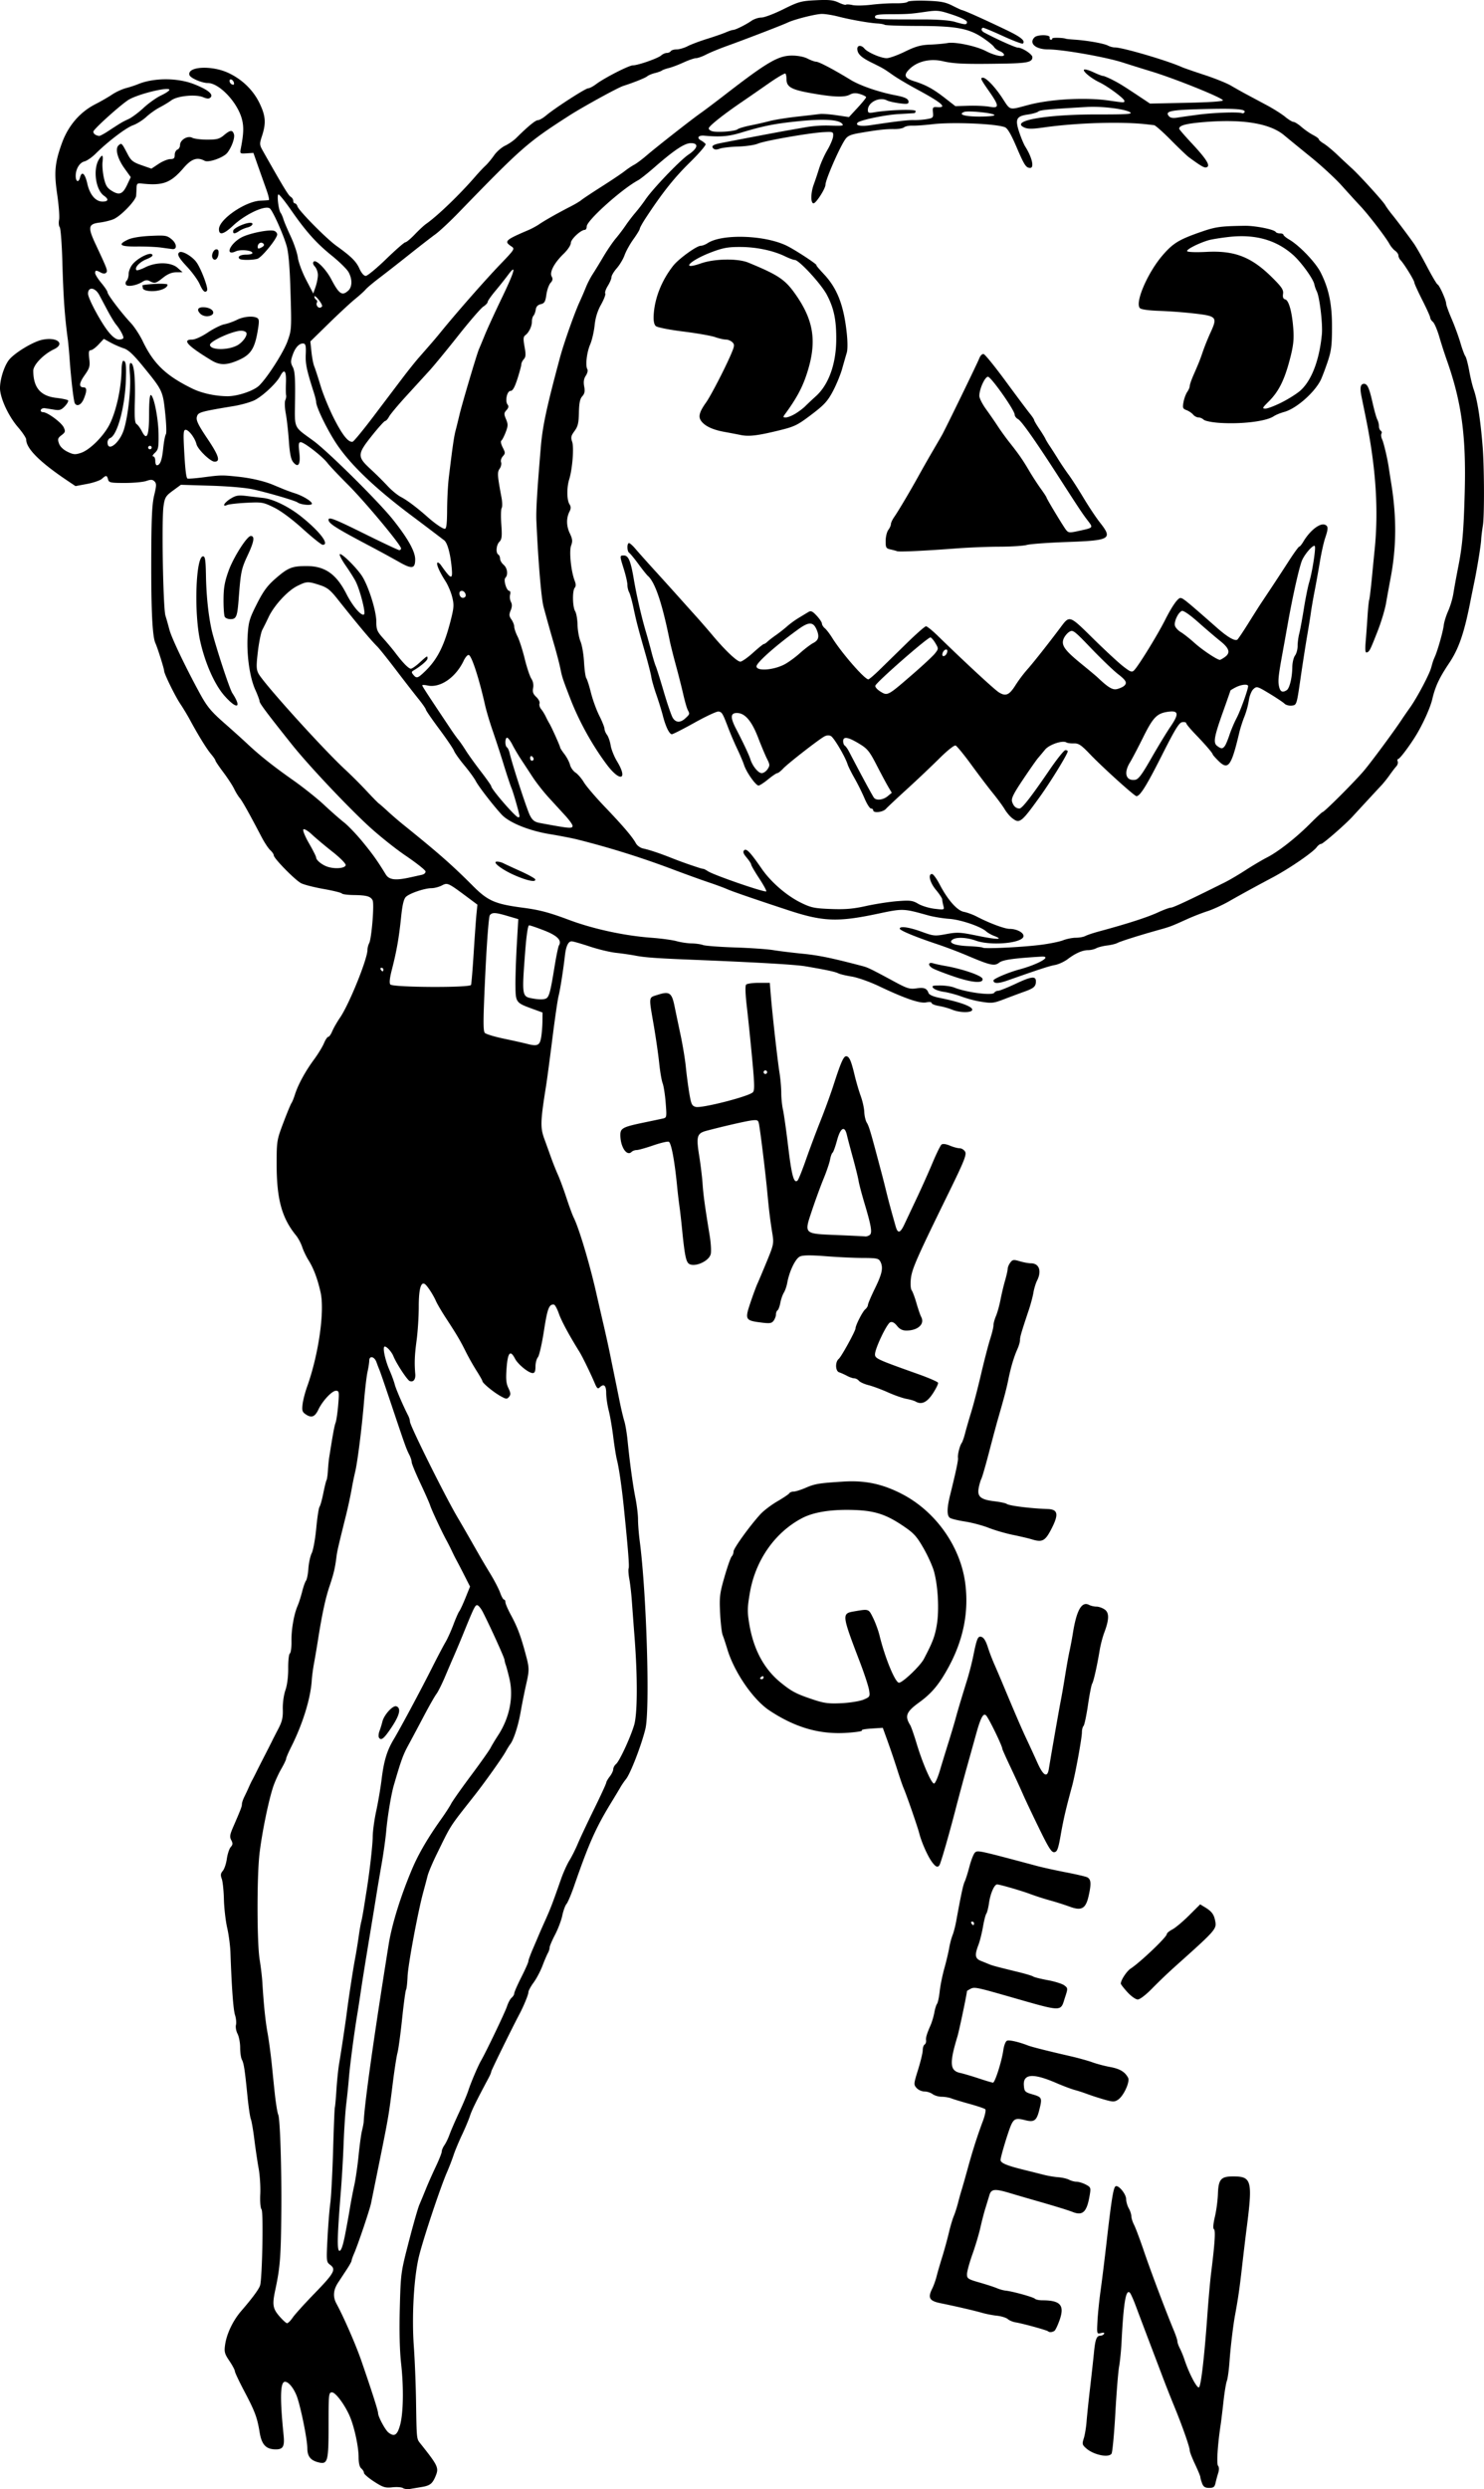 <svg xmlns="http://www.w3.org/2000/svg" viewBox="0 0 213.48 357.82"><path d="M57.965 357.658c-.202-.13-.89-.18-1.526-.11-1.016.11-1.339.01-2.622-.818-.804-.52-1.462-1.085-1.462-1.258 0-.172-.172-.455-.382-.63-.247-.205-.383-.775-.385-1.62-.004-1.429-.544-4.034-1.167-5.63-.653-1.671-2.106-3.688-2.659-3.688-.473 0-.495.213-.495 4.724 0 5.238-.118 5.667-1.47 5.33-1.123-.28-1.582-.865-1.585-2.017-.003-1.159-.79-5.191-1.393-7.134-.406-1.307-1.249-2.43-1.824-2.43-.68 0-.742 2.303-.203 7.632.174 1.723-.072 2.13-1.263 2.085-1.302-.05-1.9-.724-2.183-2.467-.344-2.114-.67-2.986-2.2-5.884-.749-1.417-1.361-2.717-1.361-2.888s-.354-.835-.785-1.475c-.694-1.027-.766-1.3-.618-2.326.229-1.586 1.134-3.478 2.321-4.852 1.615-1.869 2.561-3.155 2.717-3.692.306-1.055.485-10.568.206-10.905-.161-.194-.237-1.107-.185-2.215.05-1.037-.055-2.687-.232-3.666s-.458-2.868-.623-4.197c-.165-1.33-.393-2.646-.506-2.926-.113-.28-.33-1.768-.484-3.307-.377-3.79-.517-4.697-.804-5.233-.134-.251-.244-1.024-.244-1.716 0-.693-.168-1.583-.373-1.979-.205-.395-.309-.975-.23-1.287.078-.313.018-.947-.134-1.41-.249-.755-.486-3.983-.66-8.98-.033-.98-.246-2.594-.473-3.588s-.436-2.826-.467-4.07-.17-2.572-.31-2.95c-.196-.531-.162-.79.148-1.144.221-.252.483-1.03.583-1.73.099-.7.351-1.463.56-1.696.305-.341.32-.534.077-.988-.25-.467-.204-.791.262-1.866 1.117-2.574 1.271-2.977 1.271-3.324 0-.194.162-.677.36-1.073.198-.396.484-1.006.635-1.356.15-.35.37-.807.487-1.017.117-.21.382-.725.587-1.145.206-.42.758-1.507 1.226-2.417.468-.909.937-1.833 1.042-2.053.104-.22.505-1.002.89-1.738.56-1.073.69-1.637.654-2.85-.026-.865.134-2.026.373-2.714.257-.738.413-1.96.403-3.166-.009-1.08.1-2.036.24-2.123.142-.087.244-.863.229-1.724-.03-1.686.352-3.899.887-5.127.182-.42.475-1.336.65-2.035.176-.7.428-1.412.56-1.583.132-.17.285-.958.34-1.75.055-.792.272-1.785.482-2.206.21-.422.502-2.031.648-3.577.145-1.546.358-2.932.472-3.08.113-.148.355-1.013.537-1.922s.391-1.763.466-1.896c.075-.133.166-.763.203-1.399.037-.636.122-1.5.189-1.92.558-3.505.724-4.406.917-4.96.121-.35.291-1.524.378-2.608.147-1.835.124-1.972-.335-1.972-.569 0-1.922 1.448-2.514 2.69-.505 1.059-.98 1.253-1.78.729-.54-.353-.608-.554-.502-1.469.067-.582.358-1.718.647-2.522 1.662-4.635 2.554-10.878 1.941-13.59-.44-1.948-1.002-3.441-1.734-4.605-.328-.521-.738-1.38-.911-1.908-.174-.528-.57-1.272-.882-1.653-2.065-2.528-2.8-5.258-2.792-10.36.005-3.205.035-3.386.97-5.851.53-1.4 1.05-2.659 1.156-2.798.106-.14.338-.713.516-1.272.451-1.416 1.494-3.326 2.729-4.998.576-.78 1.221-1.834 1.434-2.344s.493-.926.623-.926.387-.362.57-.804c.183-.442.692-1.33 1.13-1.971 1.314-1.924 3.94-8.416 3.94-9.74 0-.27.108-.692.239-.936.358-.67.761-5.683.497-6.183-.3-.569-.863-.723-2.735-.75-.861-.011-1.622-.113-1.691-.225s-1.242-.401-2.606-.643-2.823-.613-3.242-.826c-.86-.435-3.944-3.573-3.944-4.013 0-.157-.224-.489-.498-.737-.275-.248-.837-1.096-1.249-1.884-1.81-3.458-2.786-5.2-3.153-5.628-.217-.253-.578-.844-.802-1.312-.224-.469-.922-1.536-1.55-2.373-.628-.837-1.142-1.6-1.142-1.698 0-.097-.287-.516-.637-.932-.637-.757-1.832-2.695-3.032-4.917-.351-.65-.972-1.681-1.38-2.29-.76-1.133-2.328-4.335-2.328-4.751 0-.308-.956-3.341-1.257-3.987-.433-.93-.62-4.756-.596-12.21.018-5.753.111-7.741.421-9.03.339-1.406.346-1.704.046-2.004-.279-.28-.52-.292-1.174-.065-.453.158-1.847.287-3.099.287-2.061 0-2.287-.048-2.408-.509-.162-.618-.281-.63-.881-.087-.256.232-1.217.563-2.135.736l-1.669.313-1.27-.854c-3.886-2.616-5.82-4.555-5.82-5.835 0-.226-.53-1.024-1.175-1.773-1.26-1.457-2.377-3.745-2.571-5.26-.155-1.21.53-3.542 1.315-4.474.842-1.001 3.383-2.533 4.687-2.826 2.139-.48 3.44.549 1.724 1.363-1.493.708-2.963 2.236-2.961 3.078.004 2.412 1.03 3.63 3.28 3.896.848.1 1.62.26 1.717.357.097.096-.102.472-.44.834-.508.544-.772.634-1.506.516a134.82 134.82 0 00-1.372-.215c-.265-.039-.532.072-.594.247-.061.175.078.318.309.318.644 0 2.67 1.494 2.996 2.21.254.555.212.694-.326 1.1-.532.402-.583.565-.369 1.185.157.454.61.897 1.226 1.198.849.415 1.102.436 1.933.162 1.3-.429 3.325-2.462 4.168-4.184.932-1.903 1.641-5.167 1.677-7.712.01-.735.12-1.336.246-1.336.375 0 .45.535.38 2.705-.128 3.91-1.234 8.002-2.273 8.4-.203.078-.37.352-.37.609 0 1.467 1.746.107 2.353-1.834.603-1.926 1.038-5.887.87-7.925-.106-1.285-.064-1.708.161-1.633.442.146.64 2.178.545 5.588-.063 2.258-.002 3.032.25 3.18.182.107.528.58.769 1.05.722 1.413 1.03.659 1.03-2.522 0-1.742.096-2.754.255-2.702.443.145 1.076 3.358 1.107 5.616.026 1.926-.034 2.234-.523 2.69-.304.283-.417.515-.25.515s.302.286.302.636.1.636.223.636c.473 0 .74-.703.916-2.417.1-.98.274-1.895.385-2.035s.067-1.52-.1-3.066c-.341-3.183-.372-3.248-3.184-6.694-1.406-1.723-2.119-2.386-2.798-2.603-.501-.16-1.346-.53-1.878-.823l-.966-.531-.764.817c-.42.449-.924.817-1.12.817-.277 0-.324.274-.212 1.222.129 1.089.055 1.35-.679 2.391-.806 1.144-.844 1.729-.11 1.729.465 0 .465.543-.003 1.661-.355.85-.962 1.15-1.28.635-.169-.273-.54-3.406-.753-6.366a61.932 61.932 0 00-.24-2.671c-.472-3.493-.656-6.091-.81-11.434-.072-2.512-.241-4.699-.376-4.861-.134-.162-.175-.639-.091-1.06.084-.421-.039-2.069-.273-3.661-.463-3.146-.341-4.5.658-7.293.912-2.55 2.596-4.519 4.846-5.665.792-.404 1.868-1.024 2.39-1.378.523-.355 1.42-.77 1.995-.924.574-.154 1.33-.4 1.68-.546 2.29-.96 5.713-.969 8.133-.02 1.95.765 2.808 1.454 2.365 1.898-.223.222-.486.214-1.08-.032-1.084-.449-3.697-.19-4.565.452-.37.273-1.126.73-1.681 1.017-.555.287-1.422.903-1.927 1.37-.504.466-1.363 1.005-1.908 1.198-1.004.356-3.622 2.346-5.373 4.085-.528.525-1.255 1.026-1.615 1.115-.702.172-1.252 1.086-1.252 2.078 0 .857.422 1.02.618.238.25-.995.716-.607 1.05.873.36 1.6 1.193 2.58 2.192 2.58.84 0 .926-.334.215-.832-1.215-.851-1.622-3.811-.721-5.253.48-.769.628-.651.505.4-.06.51.028 1.535.194 2.278.246 1.098.461 1.448 1.149 1.873 1.079.667 1.566.47 2.205-.89l.512-1.089-.884-1.232c-1.049-1.461-1.409-2.892-.845-3.36.423-.35.418-.356 1.321 1.365.446.85.768 1.098 1.956 1.512l1.422.496 1.037-.686c.57-.378 1.325-.686 1.678-.686.507 0 .641-.128.641-.61 0-.334.172-.674.382-.754.21-.08.381-.377.381-.658 0-.741 1.094-1.398 1.747-1.05.28.15 1.252.273 2.16.273 1.39 0 1.77-.1 2.406-.636.908-.763 1.233-.796 1.44-.145.161.508-.306 1.828-.942 2.66-.534.697-2.7 1.468-3.27 1.163-1.068-.572-1.897-.289-3.038 1.036-1.867 2.168-2.98 2.574-6.1 2.226-.523-.059-.639.041-.655.565-.011.35-.04.89-.064 1.2-.052.683-2.164 2.88-3.223 3.352-.42.188-1.336.413-2.035.502-1.643.207-1.723.656-.56 3.136 1.685 3.6 1.763 3.81 1.502 4.07-.166.166-.429.157-.77-.026-.68-.364-.808-.351-.808.08 0 .196.4.836.89 1.422.49.587.89 1.191.89 1.344 0 .335 1.997 2.963 3.327 4.38.526.56 1.305 1.747 1.733 2.637 1.572 3.277 3.367 4.988 7.178 6.84 1.346.655 3.33 1.08 5.042 1.08 1.44 0 3.743-.776 4.52-1.524 1.168-1.124 3.486-4.736 4.075-6.348.592-1.623.604-1.809.449-7.01-.11-3.72-.282-5.766-.565-6.74-.51-1.758-2.042-5.15-2.436-5.393-.732-.452-3.528.87-5.258 2.488-1.356 1.27-2.038 1.442-2.038.518 0-1.413 3.79-4.015 5.978-4.105.56-.023 1.097-.06 1.194-.082s-.058-.699-.347-1.503c-.288-.805-.826-2.322-1.196-3.37l-.671-1.909-.981.06c-.978.058-.98.056-.82-.764.404-2.072.436-3.107.13-4.213-.67-2.416-3.26-5.13-4.897-5.131-.856 0-2.507-.718-2.632-1.145-.36-1.23 3.137-1.436 5.558-.325 2 .916 3.629 2.498 4.539 4.405.86 1.802.937 2.816.35 4.633-.402 1.243-.398 1.287.222 2.382 2.825 4.994 3.575 6.229 3.893 6.407.2.112.364.37.364.572s.107.37.237.37.301.2.379.445c.202.633 4.122 4.6 5.593 5.66 2.159 1.554 2.848 2.237 3.325 3.294.279.62.637 1.03.898 1.03.238 0 1.557-1.087 2.93-2.416 1.373-1.33 2.62-2.418 2.77-2.418.152 0 .759-.507 1.35-1.125.59-.618 1.32-1.298 1.624-1.51 1.667-1.168 4.839-4.22 7.095-6.826.49-.566 1.145-1.262 1.456-1.547.31-.285.864-.95 1.23-1.477.366-.527 1.084-1.158 1.597-1.401.513-.243 1.23-.738 1.594-1.1 1.66-1.65 2.773-2.566 3.12-2.566.207 0 .74-.305 1.183-.678 1.27-1.068 5.656-3.9 6.041-3.9.192 0 .713-.274 1.158-.607 1.21-.907 4.725-2.7 5.291-2.7.727 0 3.594-1.004 4.06-1.422.222-.197.587-.36.812-.36s.481-.114.568-.254c.086-.14.467-.254.845-.254s1.088-.207 1.575-.459c.488-.252 1.745-.726 2.795-1.052 1.049-.326 2.268-.749 2.71-.94.44-.191.909-.347 1.041-.347.329 0 1.825-.742 2.647-1.313.372-.257 1.014-.468 1.427-.468.413 0 1.826-.534 3.14-1.187 2.204-1.095 2.57-1.196 4.707-1.3 1.85-.092 2.507-.025 3.253.33.514.243.993.384 1.065.312.072-.072.498-.048.945.052.448.101 1.673.078 2.722-.05 1.05-.129 2.615-.22 3.478-.205.863.016 1.636-.079 1.718-.21.081-.132 1.277-.202 2.673-.157 2.059.066 2.753.195 3.752.697.674.338 1.283.624 1.353.634.364.055 3.055 1.258 6.446 2.882 2.084.998 2.755 1.55 2.362 1.943-.087.087-1.388-.404-2.89-1.092s-2.792-1.221-2.863-1.186c-.317.155-.221.47.212.702 1.837.98 4.473 2.16 4.828 2.16.628.001 2.08.953 2.08 1.364 0 .733-.707.883-4.452.94-5.32.082-6.79.02-8.457-.359-1.8-.409-3.617.017-4.743 1.11-.922.896-.764 1.33.645 1.774 1.683.53 2.74 1.107 4.409 2.404l1.52 1.181 1.914-.056c1.053-.031 2.4.032 2.995.14 1.432.259 1.421-.102-.063-2.226-1.202-1.719-1.306-1.948-.888-1.948.485 0 1.768 1.348 2.818 2.96 1.162 1.783.89 1.711 3.666.97 3.19-.853 8.189-1.135 11.574-.655 2.376.337 2.29.336 2.29.04 0-.312-2.387-2.08-3.562-2.64-1.193-.566-2.46-1.603-2.235-1.83.1-.1.699.061 1.332.36.634.297 1.264.54 1.401.54.138 0 .74.25 1.339.555 1.034.526 1.595.876 4.271 2.656l1.147.763 5.287-.111c3.297-.07 5.255-.205 5.203-.361-.128-.385-6.823-3.085-10.24-4.13a298.022 298.022 0 01-4.07-1.27c-2.407-.795-8.756-1.917-10.844-1.917-1.8 0-2.798-.884-1.952-1.73.423-.423 2.284-.406 2.186.02-.04.18.04.322.18.318.14-.004.228-.086.196-.183-.05-.149 1.577-.109 1.966.048.07.028.643.086 1.272.128 1.812.122 4.188.545 4.748.844.282.151.732.273.999.272 1.095-.008 7.568 1.889 9.643 2.826.28.126 1.74.633 3.245 1.126 1.505.493 3.222 1.184 3.816 1.534.594.35 1.595.913 2.224 1.249l2.922 1.562c.978.523 2.177 1.28 2.666 1.683.488.403 1.03.732 1.203.732.173 0 .69.328 1.15.728.46.4 1.208.919 1.662 1.152.455.233.827.51.827.616 0 .106.315.38.7.61.384.23 1.28.97 1.988 1.645.71.675 1.625 1.529 2.035 1.897 1.057.949 4.512 4.745 4.817 5.29.14.252.567.846.95 1.32.788.973 2.326 3.017 3.187 4.234.317.447 1.163 1.932 1.88 3.3.717 1.366 1.4 2.522 1.52 2.568.268.105 1.239 2.267 1.239 2.761 0 .2.355 1.187.79 2.194.434 1.006 1 2.556 1.26 3.444.26.888.576 1.747.703 1.908.128.162.377 1.095.555 2.074.177.98.465 2.182.639 2.672.538 1.512.99 4.393 1.3 8.267.237 2.978.26 9.942.036 11.32-.124.77-.236 1.685-.248 2.035-.026.74-.566 4.082-.987 6.105-.16.77-.438 2.143-.618 3.053-.858 4.33-1.633 6.557-2.987 8.58-1.45 2.166-2.002 3.347-2.45 5.24-.296 1.246-1.378 3.628-2.395 5.27-.95 1.531-2.288 3.296-2.502 3.296-.112 0-.143.157-.07.348.074.192-.015.51-.198.707-.183.197-.611.755-.952 1.24-.341.487-.89 1.17-1.22 1.52-.514.546-2.933 3.16-4.139 4.473-1.046 1.14-4.234 3.915-4.5 3.918-.167 0-.454.21-.636.464-.536.74-3.904 3.054-6.31 4.335-2.687 1.43-4.575 2.462-6.288 3.44-.95.54-2.355 1.186-3.125 1.433-.77.247-2.086.76-2.925 1.14-2.278 1.032-2.418 1.086-4.07 1.547-2.76.77-5.499 1.634-5.952 1.876-.245.132-.918.296-1.496.365-.577.07-1.276.248-1.554.397-.277.149-.793.27-1.145.27-.825 0-1.836.441-2.954 1.289-.49.37-1.314.752-1.83.846-.842.154-2.228.606-6.812 2.22-1.367.48-2.042.48-2.042 0 0-.238 2.15-1.152 3.688-1.567 2.814-.76 4.867-1.958 3.18-1.855-4.065.249-5.521.46-6.055.873-.682.529-1.254.397-4.756-1.092a67.108 67.108 0 00-4.198-1.584c-3.062-1.018-5.342-1.964-5.342-2.217 0-.405 1.334-.217 3.15.443 1.726.629 1.892.644 3.554.336 1.583-.294 2.002-.27 4.537.252 2.733.564 3.804.57 2.341.014-.404-.153-.915-.443-1.137-.643-.79-.715-3.673-1.696-5.322-1.811-.91-.063-2.283-.29-3.053-.504-3.617-1.004-3.572-1.003-7.318-.212-5.695 1.202-7.81 1.116-12.778-.52-4.822-1.586-8.13-2.725-8.777-3.02-.42-.19-1.621-.634-2.67-.986s-3.34-1.178-5.088-1.837a125.072 125.072 0 00-13.737-4.31c-.77-.196-2.592-.55-4.05-.79-2.988-.488-5.849-1.651-6.926-2.816-1.215-1.314-3.307-4.02-3.71-4.799-.217-.42-.963-1.446-1.658-2.28-.694-.835-1.359-1.77-1.476-2.078-.117-.309-1.078-1.723-2.135-3.144s-1.922-2.678-1.922-2.795-.493-.824-1.096-1.572c-.603-.747-2.055-2.618-3.227-4.157s-2.368-3.033-2.657-3.32c-.971-.967-2.783-3.13-5.762-6.877-1.016-1.279-1.458-1.622-2.54-1.972-1.685-.543-1.863-.535-3.233.149-1.375.687-3.313 2.792-4.098 4.453a54.5 54.5 0 01-.911 1.843c-.187.35-.472 1.745-.634 3.1-.247 2.078-.235 2.576.08 3.18.72 1.384 9.315 10.892 12.504 13.833a67.777 67.777 0 013.051 3.048c.84.903 1.641 1.72 1.781 1.814.14.095.712.596 1.272 1.114.56.517 1.532 1.356 2.16 1.863 5.157 4.158 7.075 5.843 10.069 8.845 2.166 2.172 3.194 2.62 7.231 3.151 2.373.312 3.732.672 6.614 1.75 3.478 1.302 7.98 2.276 11.829 2.559 1.4.103 3.041.325 3.649.495.608.169 1.58.314 2.162.322.582.01 1.314.112 1.628.23.314.12 2.375.277 4.58.349s4.694.244 5.534.384c.839.139 2.739.372 4.221.518 2.31.228 4.18.613 8.56 1.763.841.22 1.214.401 4.728 2.299 1.726.932 2.132 1.055 3.052.923 1.134-.163 1.515-.022 1.763.652.1.273.68.528 1.635.719 2.843.567 4.659 1.224 4.659 1.686 0 .468-1.774.467-2.896 0-.465-.194-1.32-.433-1.9-.531-.58-.098-1.055-.292-1.055-.43 0-.149-.316-.183-.767-.085-.885.195-3.09-.562-6.82-2.339-1.304-.621-3.057-1.24-3.896-1.375-.838-.135-1.717-.347-1.953-.47-.423-.22-1.786-.51-4.753-1.011-1.422-.24-6.952-.56-16.026-.927-5.434-.22-6.952-.328-8.394-.6-.7-.133-1.96-.315-2.799-.405-.84-.09-2.534-.497-3.766-.906s-2.402-.744-2.599-.744c-.49 0-.813.68-.97 2.039-.25 2.166-.69 4.96-.92 5.847-.128.49-.527 3.237-.888 6.105-.36 2.869-.765 5.902-.899 6.742-.821 5.144-.852 6.02-.268 7.631.305.84.76 2.103 1.013 2.809.253.705.688 1.793.967 2.416.279.624.826 2.108 1.216 3.297.39 1.19.854 2.452 1.031 2.806.773 1.543 2.31 6.676 3.27 10.93.238 1.05.698 3.053 1.024 4.452.326 1.4.73 3.23.9 4.07.17.84.462 2.27.65 3.18s.524 2.57.749 3.689c.225 1.119.535 2.435.69 2.925s.369 1.749.474 2.798c.331 3.29.76 6.418 1.14 8.32.201 1.009.365 2.383.365 3.053-.001.67.11 2.078.248 3.127.98 7.488 1.485 24.185.815 26.965-.566 2.344-2.16 6.464-2.806 7.25-.23.28-.583.795-.784 1.145s-.793 1.333-1.313 2.184c-2.243 3.666-3.223 5.87-5.369 12.061-.412 1.19-.9 2.334-1.083 2.544-.184.21-.455.96-.603 1.665-.148.706-.619 1.948-1.046 2.76-.427.813-.777 1.64-.777 1.837 0 .197-.114.558-.253.8-.138.244-.49 1.067-.78 1.832-.29.764-.864 1.845-1.274 2.403-.41.557-.746 1.184-.746 1.392 0 .338-.676 1.99-1.28 3.127-1.058 1.993-4.062 8.106-4.063 8.27-.001.114-.155.494-.342.844-1.788 3.346-2.453 4.696-2.718 5.52-.171.532-.69 1.768-1.153 2.747-.463.98-1.01 2.296-1.217 2.926-.207.63-.627 1.717-.932 2.416-.97 2.22-3.502 9.833-4.06 12.21-.718 3.05-1.024 8.543-.715 12.846.136 1.889.278 5.38.315 7.759.091 5.698.07 5.502.652 6.232 2.525 3.173 2.66 3.464 2.163 4.655-.462 1.107-.802 1.369-2.04 1.572-.56.092-1.304.217-1.653.277-.35.06-.802 0-1.004-.127zm-.43-8.984c.493-1.724.56-5.43.162-8.967-.201-1.788-.267-4.636-.183-7.886.13-5.017.147-5.15 1.29-9.568.636-2.465 1.325-4.869 1.53-5.342.205-.474.625-1.488.933-2.253s.948-2.206 1.421-3.202c.473-.995.86-1.975.86-2.177 0-.202.175-.617.39-.923s.543-.99.732-1.52c.188-.53.798-1.935 1.354-3.125.556-1.189 1.16-2.62 1.34-3.18.37-1.147 1.394-3.555 1.84-4.324.74-1.276 3.462-6.964 3.734-7.802.166-.513.468-1.071.67-1.24.204-.168.37-.446.37-.619s.457-1.217 1.016-2.322c.559-1.104 1.017-2.137 1.017-2.294 0-.158.291-.96.646-1.781s.74-1.723.856-2.003c.116-.28.443-1.024.726-1.654.98-2.178 1.154-2.628 2.47-6.382.323-.922.865-2.124 1.203-2.671.34-.547.88-1.625 1.202-2.394.322-.77 1.374-3.005 2.338-4.968.964-1.962 1.756-3.68 1.759-3.815.003-.136.23-.534.503-.884s.5-.822.503-1.05c.003-.227.182-.56.398-.74.49-.406 2.025-3.7 2.6-5.578.49-1.598.52-6.754.073-12.6a1580.25 1580.25 0 01-.395-5.28c-.078-1.084-.242-2.506-.364-3.16-.122-.652-.165-1.334-.096-1.515.114-.298-.084-2.816-.689-8.742-.3-2.935-.7-5.695-.988-6.824-.132-.514-.374-2.023-.539-3.352-.164-1.329-.46-3.041-.655-3.805-.196-.764-.357-1.88-.357-2.48 0-1.118-.348-1.405-.96-.793-.23.23-.385.096-.666-.572-.584-1.39-1.791-3.868-2.221-4.56-1.507-2.423-2.584-4.42-2.962-5.494-.242-.688-.555-1.269-.695-1.29-.708-.108-.952.524-1.45 3.75-.29 1.879-.683 3.596-.874 3.817-.19.22-.347.822-.347 1.335 0 .679-.11.934-.399.934-.588 0-2.12-1.247-2.548-2.076-.672-1.3-1.034-.903-1.205 1.32-.124 1.609-.07 2.227.258 2.913.34.715.357.942.089 1.264-.292.352-.423.339-1.25-.126-1.012-.569-2.577-1.863-2.577-2.132 0-.093-.38-.765-.844-1.493a35.317 35.317 0 01-1.538-2.722c-.786-1.587-1.305-2.465-2.875-4.867-.606-.928-1.245-2.016-1.42-2.417-.392-.895-1.233-2.19-1.584-2.442-.586-.419-.896.696-.897 3.224 0 1.407-.14 3.589-.309 4.848-.287 2.136-.33 3.24-.192 4.853.066.768-.28 1.2-.799 1-.354-.135-1.916-2.512-2.338-3.556-.257-.637-.945-1.406-1.256-1.406-.353 0 .03 1.9.687 3.4.314.719.65 1.635.748 2.037.153.626 1.22 3.1 1.961 4.544.125.243.227.602.227.798 0 .587 5.166 10.962 6.919 13.896.292.49 1.153 1.978 1.912 3.307 1.654 2.898 1.576 2.766 2.824 4.834.548.909 1.15 2.082 1.336 2.607.186.525.43.954.542.954.112 0 .203.17.203.376s.348 1.018.772 1.803c.935 1.727 1.399 2.943 2.08 5.453.614 2.266.617 2.413.1 4.706-.222.979-.564 2.696-.76 3.815-.348 1.98-1 3.994-1.502 4.646-.137.176-.433.657-.66 1.068-.482.876-2.993 4.405-4.469 6.28-3.72 4.729-3.293 4.065-5.464 8.494-.586 1.195-1.165 2.569-1.288 3.053-.122.484-.41 1.567-.638 2.406-.77 2.835-2.18 10.418-2.247 12.088-.037.913-.135 1.771-.22 1.908-.084.138-.34 2.024-.567 4.193-.229 2.168-.525 4.353-.66 4.854s-.429 2.39-.656 4.197c-.646 5.142-.58 4.756-2.317 13.335l-.825 4.07c-.197.97-1.894 5.998-2.459 7.288-.193.441-.351.893-.351 1.004 0 .112-.306.667-.68 1.234-.374.567-.946 1.438-1.272 1.935-.679 1.036-.753 2.03-.224 3 1.049 1.923 2.811 5.965 3.6 8.259 1.545 4.485 2.392 7.138 2.392 7.488 0 .51 1.035 2.436 1.5 2.79.833.634 1.246.381 1.644-1.01zm-15.429-15.52c.31-.453 1.705-1.998 3.1-3.432 2.863-2.944 3.167-3.491 2.305-4.141-.567-.428-.575-.498-.4-3.84.098-1.871.281-4.147.406-5.056.125-.91.306-4.344.402-7.631.096-3.288.208-6.038.249-6.111.04-.073.145-1.218.23-2.544.086-1.326.264-3.04.397-3.81.28-1.628.939-6.029 1.124-7.505.238-1.888.885-6.095 1.154-7.504.148-.77.382-2.196.52-3.17.139-.973.307-1.946.374-2.161.067-.216.249-1.194.404-2.173l.383-2.417c.43-2.695.857-6.472.864-7.643.005-.776.231-2.436.504-3.689.272-1.253.622-3.308.776-4.567.325-2.64.77-4.112 1.734-5.72.987-1.649 3.884-7.056 5.521-10.306.776-1.54 1.643-3.189 1.928-3.665.285-.477.8-1.613 1.142-2.524.343-.911.725-1.78.848-1.931.123-.151.522-1.01.885-1.908l.661-1.634-.784-1.546c-.431-.85-.94-1.833-1.133-2.182a28.65 28.65 0 01-.703-1.4 31.82 31.82 0 00-.773-1.526c-.687-1.258-2.143-4.372-2.34-5.005-.101-.325-.741-1.774-1.422-3.22-.682-1.447-1.24-2.803-1.24-3.014s-.155-.688-.345-1.06c-.427-.832-.602-1.32-2.519-7.034-.845-2.518-1.63-4.808-1.747-5.088-.116-.28-.325-.823-.464-1.208-.293-.807-1.03-.947-1.03-.194 0 .277-.11.993-.245 1.59s-.367 2.572-.516 4.391c-.304 3.699-.938 8.694-1.275 10.048a49.17 49.17 0 00-.515 2.544c-.161.91-.521 2.57-.8 3.689-1.143 4.597-1.264 5.125-1.37 5.978-.2 1.587-.389 2.385-.997 4.197-.59 1.76-1.08 4.043-1.664 7.759-.165 1.05-.418 2.537-.561 3.307-.144.77-.29 1.862-.325 2.427-.16 2.606-1.291 6.274-2.956 9.585-.402.8-.731 1.568-.731 1.706 0 .138-.317.8-.704 1.47-.386.67-.898 1.792-1.137 2.492-.68 1.992-1.675 6.86-2.002 9.793-.375 3.376-.354 12.787.034 15.136.162.98.334 2.41.381 3.18.207 3.35.438 5.597.76 7.377.188 1.05.464 3.11.613 4.58.456 4.5.475 4.67.649 5.84.093.623.21 1.2.261 1.282.268.434.502 7.604.451 13.864-.053 6.573-.169 8.088-.868 11.344-.451 2.1-.364 2.676.57 3.76.475.554.979 1.015 1.119 1.026.14.011.508-.351.817-.805zm12.41-83.373c-.097-.156-.06-.591.083-.968.142-.376.324-.97.406-1.32.23-.984 1.523-2.401 2.019-2.211.695.267.476 1.25-.663 2.97-1.107 1.67-1.538 2.027-1.846 1.529zM49.65 321.2c.252-1.295.568-3.04.703-3.88.135-.84.41-2.27.609-3.18.2-.909.48-2.845.625-4.303.144-1.457.364-3.06.489-3.561.125-.501.236-1.083.246-1.293.14-2.795 1.456-12.14 3.584-25.438.47-2.933 1.714-6.942 3.38-10.887.907-2.146 2.266-4.476 4.177-7.158.583-.818 1.231-1.819 1.44-2.223.21-.405 1.49-2.22 2.845-4.034 1.355-1.815 2.624-3.608 2.82-3.985.195-.378.678-1.18 1.071-1.781 1.667-2.55 2.267-5.543 1.64-8.192-.201-.853-.433-1.723-.516-1.933a3.686 3.686 0 01-.193-.771c-.04-.354-2.01-4.689-3.108-6.843-.245-.48-.586-.919-.758-.974-.327-.104-.455.146-1.978 3.882a164.393 164.393 0 01-1.385 3.307c-.248.56-.83 1.914-1.293 3.01-.463 1.096-1.034 2.24-1.268 2.544-.234.303-1.058 1.753-1.832 3.222a416.13 416.13 0 01-2.232 4.187c-.733 1.344-1.034 2.178-2.067 5.734-.385 1.328-.903 4.456-1.094 6.614-.093 1.05-.39 3.167-.66 4.706s-.609 3.542-.753 4.452-.499 3.084-.789 4.833c-.786 4.742-1.242 7.582-1.49 9.285-.12.84-.343 2.27-.493 3.18-.452 2.74-1.027 7.138-1.181 9.03-.08.98-.25 2.64-.38 3.69-.128 1.049-.297 3.567-.373 5.596a193.3 193.3 0 01-.385 6.74c-.537 6.662-.588 8.777-.21 8.777.241 0 .495-.738.81-2.353zm28.188-172.03c.099-.56.186-1.604.194-2.32l.015-1.3-1.467-.535c-2.375-.867-2.408-.912-2.43-3.369-.011-1.179.076-3.803.193-5.831l.213-3.69-1.51-.444c-1.798-.53-2.226-.55-2.58-.125-.154.185-.43 3.768-.655 8.459-.313 6.576-.326 8.2-.065 8.464.178.179 1.402.551 2.722.827s2.8.605 3.29.733c1.543.403 1.88.261 2.08-.87zm.907-5.788c.32-.405.508-1.214 1.044-4.515.239-1.469.517-2.803.618-2.965.449-.716-.24-1.414-2.12-2.146-1.042-.406-2.018-.738-2.171-.739-.176 0-.387 1.426-.574 3.879-.474 6.2-.451 6.355.979 6.618 1.233.227 1.975.183 2.224-.132zM67.76 141.58c.06-.162.233-2.241.383-4.62s.332-4.908.404-5.62l.13-1.296-1.332-.994c-2.922-2.177-2.955-2.193-3.788-1.762-.412.213-1.077.387-1.479.387-.98 0-3.132.727-3.678 1.243-.317.3-.515 1.13-.704 2.957-.305 2.949-.64 4.852-1.313 7.467-.324 1.26-.4 1.973-.23 2.177.353.426 11.45.485 11.607.062zm-12.608-2.203c0-.14-.121-.255-.27-.255-.148 0-.198.115-.112.255.087.14.208.254.27.254.061 0 .112-.114.112-.254zm94.376-3.534c1.33-.162 2.848-.464 3.376-.67s1.365-.375 1.86-.375c.497 0 1.115-.114 1.374-.252.259-.139 1.139-.433 1.955-.653 4.12-1.113 6.953-2.027 8.526-2.752.796-.367 1.617-.668 1.825-.668.324 0 2.756-1.14 7.794-3.654.63-.314 1.966-1.102 2.97-1.751 1.003-.65 2.377-1.462 3.052-1.807 1.634-.834 4.155-2.809 6.201-4.857.916-.917 1.725-1.667 1.797-1.667.246 0 4.69-4.445 5.977-5.978 1.127-1.344 4.377-5.743 5.442-7.367.21-.32.737-1.083 1.173-1.696.993-1.396 2.744-4.694 3.025-5.697.285-1.019.255-.931.56-1.648.43-1.01 1.16-3.613 1.262-4.506.052-.45.34-1.365.638-2.035.299-.67.632-1.79.74-2.49.109-.7.422-2.416.697-3.816.606-3.086.778-5.052.934-10.684.226-8.155-.45-13.085-2.631-19.206a71.895 71.895 0 01-1.029-3.21c-.292-.995-.703-1.954-.915-2.13s-.385-.447-.386-.605c0-.158-.516-1.302-1.145-2.542-.628-1.24-1.143-2.374-1.143-2.521 0-.296-1.458-2.664-1.966-3.192-.178-.184-.323-.493-.323-.685s-.211-.498-.47-.681c-.258-.183-.63-.627-.826-.988-.526-.964-3.002-4.186-4.173-5.431-.56-.595-1.762-1.913-2.671-2.929-.91-1.016-2.913-2.867-4.452-4.113s-3.27-2.66-3.848-3.144c-2.04-1.71-5.956-2.353-11.522-1.892-2.606.215-3.594.481-3.575.961.003.088.808 1.018 1.789 2.068 2.127 2.276 2.735 3.244 2.174 3.459-.335.128-.706-.079-2.555-1.424-.288-.21-1.458-1.325-2.6-2.48s-2.23-2.117-2.417-2.139l-.976-.114c-3.658-.43-10.15-.236-14.945.446-1.614.23-2.252.229-2.76-.003-2.108-.96 3.096-1.885 10.54-1.873 4.165.007 5.081-.052 4.705-.303-.713-.477-4.058-.894-6.19-.772-5.544.317-6.763.432-7.042.663-.168.14-.844.33-1.501.425-1.642.236-1.85.653-1.245 2.504.267.816.666 1.77.888 2.12.97 1.53 1.318 3.056.696 3.049-.597-.007-.84-.38-1.966-3.012-.786-1.836-1.292-2.696-1.673-2.84-1.335-.509-7.56-.764-10.416-.428-1.119.132-2.422.225-2.896.206-.474-.018-1.007.088-1.186.237s-.822.264-1.429.256c-1.22-.015-2.283.104-4.868.544-1.392.236-1.82.422-2.18.95-.843 1.23-2.83 5.8-2.83 6.506 0 .56-1.357 2.672-1.716 2.672-.433 0-.413-1.521.037-2.73.196-.527.541-1.557.767-2.288.225-.732.761-1.927 1.191-2.657.43-.73.801-1.62.824-1.977.04-.631 0-.648-1.358-.58-2.018.102-8.475 1.229-9.463 1.652-.462.198-1.744.387-2.849.42-1.105.034-2.297.17-2.649.304-.42.16-.729.154-.9-.016-.367-.368-.075-.572 1.168-.812 4.606-.89 8.5-1.626 9.86-1.861.49-.085 1.571-.274 2.404-.421a17.881 17.881 0 013.053-.218c2.186.07 2.333.049 1.983-.302-.56-.559-2.717-.672-6.169-.323-3.524.356-5.071.664-8.394 1.669-1.74.526-2.93.62-5.215.415-.88-.079-1.147.321-.465.695.256.14.546.367.645.505.098.139-.932 1.34-2.29 2.671-2.233 2.189-3.992 4.408-6.348 8.008-.455.695-.827 1.368-.827 1.496 0 .128-.411.804-.913 1.503-.502.699-1.074 1.727-1.27 2.285-.198.558-.703 1.406-1.123 1.885-.42.478-.764 1.053-.764 1.276 0 .224-.237.79-.527 1.259-.29.468-.458.964-.373 1.1.084.137-.187.854-.602 1.595-.512.912-.81 1.878-.928 3-.095.909-.383 2.142-.64 2.74-.494 1.146-.708 3.063-.399 3.563.1.163 0 .576-.225.918-.289.441-.357.89-.235 1.544.131.698.065 1.041-.274 1.416-.332.367-.457.973-.484 2.343-.03 1.505-.147 1.998-.632 2.654-.501.677-.555.923-.34 1.544.282.807.037 3.913-.426 5.407-.365 1.178-.35 2.942.03 3.551.235.374.237.628.011 1.078-.476.949-.46 2.06.047 3.128.389.819.422 1.132.187 1.754-.306.811-.013 3.701.512 5.055.188.483.19.798.008 1.017-.36.436-.319 2.746.062 3.37.17.28.325 1.162.344 1.96.018.798.211 1.876.428 2.396.218.52.445 1.853.506 2.962.061 1.108.209 2.148.328 2.31.12.161.421 1.108.67 2.105s.786 2.471 1.193 3.279c.408.807.745 1.652.75 1.877.003.225.167.62.362.878.196.258.433.945.527 1.527.095.581.504 1.603.909 2.27 1.617 2.66.47 3.058-1.45.504-2.072-2.754-3.993-6.217-5.256-9.476-1.08-2.784-1.198-3.14-1.433-4.324-.124-.63-.525-2.175-.89-3.434a259.36 259.36 0 01-1.537-5.48c-.325-1.198-.775-6.6-1.027-12.327-.066-1.499.094-4.174.634-10.611.253-3.024.837-5.748 2.767-12.912.56-2.08 2.093-6.413 2.838-8.021.259-.56.653-1.476.876-2.035.223-.56.666-1.419.986-1.908.32-.49 1.02-1.635 1.557-2.544.538-.91 1.33-2.07 1.761-2.58.431-.51 1.07-1.353 1.42-1.872.35-.519.993-1.36 1.43-1.87a24.685 24.685 0 001.421-1.856c1.031-1.528 4.972-5.641 6.183-6.454 1.364-.916 1.517-1.649.345-1.649-.9 0-2.372.976-5.21 3.45-1.001.874-2.07 1.721-2.374 1.884-2.34 1.252-7.392 5.786-7.392 6.633 0 .274-.122.498-.271.498-.578 0-2.018 1.346-2.018 1.886 0 .315-.45.989-1.04 1.56-1.354 1.31-2.056 2.646-1.713 3.259.188.336.144.576-.168.92-.232.257-.5 1.017-.596 1.688-.147 1.026-.277 1.246-.81 1.37-.427.1-.662.353-.719.775-.047.344-.19.734-.318.867s-.233.512-.233.843c0 .697-.433 1.596-.953 1.98-.291.215-.312.532-.107 1.653.203 1.109.182 1.468-.106 1.789-.198.22-.36.556-.36.745s-.252 1.124-.559 2.079c-.399 1.239-.682 1.735-.989 1.735-.51 0-.825 1.475-.422 1.976.183.228.136.46-.161.788-.372.41-.38.563-.07 1.301.306.726.3.975-.05 1.884-.22.575-.502 1.117-.625 1.203-.124.086-.034.527.2.978.388.751.39.857.017 1.268-.223.247-.336.632-.25.856.086.223-.006.637-.203.92-.364.519-.337.951.26 4.142.123.658.136 1.34.028 1.515-.108.175-.131 1.244-.051 2.375.12 1.698.072 2.13-.27 2.473-.46.46-.56 1.605-.162 1.851.14.086.254.354.254.595s.23.633.51.873c.543.465.674 1.444.25 1.868-.308.309.166 1.88.567 1.88.142 0 .194.247.115.55-.079.302-.025.77.12 1.04.184.345.173.705-.039 1.216-.247.597-.228.828.106 1.305.224.32.407.788.407 1.043 0 .254.214.887.477 1.406.263.519.725 1.957 1.028 3.195.303 1.238.732 2.527.953 2.865.251.382.347.887.257 1.341-.112.556-.003.862.459 1.296.332.313.542.732.465.932-.077.2.024.56.223.8.2.24.5.722.665 1.072.166.35.408.807.537 1.017.3.488 1.55 3.277 1.55 3.458 0 .076.277.502.616.947.339.446.696 1.131.794 1.524.098.393.453.894.788 1.114s.878.85 1.207 1.4c.328.55 1.67 2.123 2.984 3.495 2.633 2.751 3.999 4.351 4.492 5.263.178.33.636.666 1.017.748.926.197 2.424.697 4.128 1.375 1.205.48 2.642.99 4.07 1.446.21.067.439.12.509.118.07 0 .361.15.648.338.867.568 8.189 3.092 8.389 2.891.068-.068-.392-.91-1.022-1.87-.631-.96-1.147-1.849-1.147-1.975 0-.126-.293-.577-.65-1.002-.482-.573-.576-.846-.363-1.054.323-.317.88.27 2.544 2.676 1.307 1.891 3.55 3.834 5.592 4.842 1.473.727 1.944.828 4.324.92 2.072.08 3.213-.017 5.088-.432 1.33-.294 3.353-.607 4.497-.695 1.84-.142 2.186-.098 3.002.383.507.3 1.564.62 2.348.712 1.413.166 1.424.162 1.262-.444-.09-.337-.165-.745-.167-.906-.002-.162-.404-.774-.894-1.36-.88-1.053-1.19-2.29-.572-2.288.175 0 .66.658 1.08 1.462 1.187 2.274 2.53 3.795 3.513 3.98.462.087 1.292.392 1.844.679 1.83.951 4.007 1.764 4.724 1.764 1 0 2.003.513 2.003 1.025 0 1.017-4.63 1.464-6.868.663-1.28-.457-2.731-.532-3.305-.169-.74.467.191.871 2.216.962 1.08.048 2.02.146 2.09.217.197.196 5.435-.048 8.156-.381zm-3.983-18.286c-.302-.241-.766-.805-1.032-1.253-.267-.448-1.024-1.478-1.683-2.29-.66-.811-2.058-2.653-3.108-4.093s-2.063-2.677-2.252-2.75c-.2-.076-1.184.705-2.347 1.86-1.101 1.096-3.194 3.078-4.65 4.404s-2.826 2.611-3.045 2.856c-.424.473-1.812.62-1.812.191 0-.14-.143-.256-.318-.259-.175 0-.595-.66-.934-1.462a32.239 32.239 0 00-1.435-2.887c-.45-.786-.904-1.697-1.008-2.025-.348-1.098-1.949-3.804-2.389-4.04-.28-.15-.625-.125-.97.07-.895.505-5.244 3.895-5.9 4.6-.34.363-.721.661-.848.661s-.72.401-1.317.89c-.598.49-1.217.891-1.377.891-.397 0-1.73-1.882-2.076-2.932-.156-.47-.6-1.52-.989-2.333a47.904 47.904 0 01-1.286-3.002c-.805-2.117-.9-2.279-1.39-2.375-.237-.047-1.784.669-3.436 1.59-1.653.921-3.132 1.675-3.287 1.675-.368 0-.898-1.086-1.304-2.671-.179-.7-.597-2.05-.929-3.002s-.66-2.096-.727-2.544c-.068-.448-.452-1.958-.852-3.358-1.059-3.697-1.302-4.63-1.72-6.614-.207-.979-.486-1.979-.622-2.222-.135-.243-.245-.72-.245-1.058s-.228-1.343-.506-2.23c-.625-1.995-.625-1.994.003-1.994.65 0 .98.792 1.426 3.434.388 2.296 1.107 5.422 1.726 7.505.229.77.592 2.086.808 2.925.216.84.493 1.755.616 2.035.123.28.644 1.94 1.158 3.689.514 1.749 1.095 3.437 1.291 3.752.444.711 1.098.73 1.824.054.635-.591.639-.605.326-1.202-.128-.243-.414-1.243-.637-2.222-.223-.98-.702-2.869-1.065-4.198-.363-1.329-.764-2.931-.891-3.561-1.09-5.39-2.103-8.381-3.144-9.285-.161-.14-.77-.904-1.354-1.699-.584-.794-1.178-1.516-1.321-1.605-.322-.199-.347-1.402-.029-1.402.128 0 .545.372.928.827s1.623 1.845 2.757 3.09a688.747 688.747 0 013.46 3.828c.77.86 1.91 2.132 2.535 2.824.624.693 1.682 1.911 2.35 2.707 1.812 2.16 3.514 3.768 3.984 3.764.23 0 1.046-.573 1.816-1.268.77-.696 1.477-1.267 1.572-1.269.094 0 .323-.15.508-.33s.737-.606 1.227-.949c.49-.343 1.213-.911 1.607-1.264a13.32 13.32 0 011.654-1.205c.515-.31 1.142-.69 1.393-.842.375-.227.59-.133 1.208.529.413.442.752.95.752 1.128 0 .178.187.479.416.669s.702.805 1.052 1.367c1.355 2.178 4.667 5.981 5.208 5.981.112 0 .82-.6 1.572-1.335.753-.735 2.51-2.452 3.903-3.816 1.393-1.364 2.661-2.48 2.817-2.48s.902.6 1.658 1.335c4.016 3.907 8.16 7.74 8.816 8.155.994.63 1.505.411 2.409-1.03a19.63 19.63 0 011.672-2.228c.813-.905 3.03-3.708 4.819-6.094 1.298-1.731 1.239-1.752 4.66 1.615 1.704 1.677 3.647 3.477 4.318 3.998 1.062.826 1.268.901 1.586.582.625-.624 3.373-5.085 4.447-7.216 1.002-1.99 1.84-3.191 2.222-3.183.359.01.811.376 5.255 4.286 1.512 1.33 2.55 1.936 2.923 1.704.102-.063.807-1.109 1.569-2.326.76-1.216 1.555-2.47 1.765-2.787l1.542-2.318c.638-.959 1.768-2.687 2.512-3.842s1.428-2.098 1.52-2.098.354-.317.583-.704c.946-1.6 2.378-2.729 3.11-2.448.495.19.5.547.03 1.934-.204.6-.542 2.12-.751 3.38s-.55 3.148-.755 4.197c-.205 1.05-.444 2.423-.53 3.053s-.335 2.175-.552 3.434-.645 4.007-.95 6.105c-.553 3.812-.555 3.816-1.25 3.897-.382.044-.854-.078-1.048-.272-.194-.194-1.17-.847-2.168-1.45-1.743-1.053-1.835-1.079-2.306-.653-.277.251-.564.957-.659 1.624a11.885 11.885 0 01-.635 2.323c-.256.63-.588 1.66-.737 2.29-1.157 4.896-1.602 5.49-3.033 4.059-.435-.435-.791-.839-.791-.897 0-.18-1.084-1.442-2.48-2.887-.735-.76-1.336-1.484-1.336-1.61 0-.124-.255-.19-.568-.146-.457.065-1.031 1-2.942 4.788-2.193 4.348-3.13 5.85-3.65 5.85-.286 0-4.875-4.144-6.684-6.036-1.26-1.318-1.639-1.571-2.313-1.546-.444.017-.932-.047-1.085-.141-.55-.34-2.46.305-3.06 1.033-.323.392-.783.942-1.022 1.221-.24.28-1.216 1.675-2.17 3.1-1.384 2.067-1.697 2.71-1.55 3.18.196.629.56.96 1.06.966.37 0 1.668-1.662 4.308-5.528 1.075-1.574 2.107-2.862 2.293-2.862.187 0 .34.075.34.165 0 .379-2.447 4.367-4.008 6.534-2.712 3.763-2.925 3.923-4.045 3.025zm-17.859-3.097l.6-.495-.496-.84c-.274-.462-1.028-1.87-1.676-3.127-1.05-2.037-1.33-2.378-2.556-3.116-1.585-.953-2.267-1.054-2.267-.336 0 .272.107.56.239.641.13.081.4.46.6.842 1.648 3.162 3.202 6.043 3.566 6.609.304.474 1.31.384 1.99-.178zm37.943-5.482c.962-1.68 2.205-3.722 2.763-4.54 1.233-1.807 1.158-2.327-.308-2.13-1.65.221-2.19.769-3.641 3.69-.744 1.5-1.6 3.126-1.9 3.616-.915 1.487-.585 2.645.71 2.49.508-.06.959-.652 2.376-3.126zm-55.21 1.59c.345-.516.338-.662-.069-1.463-.248-.49-.826-1.864-1.284-3.053-.938-2.434-1.908-3.561-3.065-3.561-.93 0-.962.653-.11 2.29 1.02 1.958 1.862 3.746 2.054 4.366.302.972 1.138 1.993 1.63 1.993.254 0 .634-.258.844-.572zm65.76-3.307c.142-.175.445-.89.675-1.59s.689-1.787 1.022-2.417c.559-1.058 1.669-4.13 1.669-4.62 0-.342-.98-.246-1.793.175-.413.213-.75.42-.75.458 0 .039-.469 1.38-1.04 2.982-1.322 3.701-1.466 4.543-.853 4.991.574.42.744.423 1.07.021zm-44.79-10.422c1.43-1.24 2.834-2.552 3.12-2.917.506-.642.508-.687.073-1.432-.247-.424-.572-.81-.722-.86-.323-.108-7.826 6.455-7.944 6.948-.045.186.295.566.755.846 1.024.623 1.005.633 4.718-2.585zm53.707 2.378c.415-.263.792-1.815.81-3.34.009-.63.183-1.367.388-1.639.206-.272.374-.888.374-1.37s.106-1.29.237-1.795c.13-.506.429-2.122.664-3.591.235-1.47.583-3.186.774-3.816.419-1.384.947-4.725.81-5.133-.124-.374-1.31.89-1.81 1.932-.385.799-1.35 5.044-2.085 9.18-.224 1.258-.564 3.147-.756 4.196-.602 3.297-.68 4.038-.507 4.828.171.778.489.936 1.101.548zm-23.423-.594c.53-.44.355-.797-.852-1.729-.634-.49-2.348-2.134-3.81-3.654-2.558-2.663-2.676-2.75-3.225-2.388-.313.207-.674.67-.803 1.027-.322.9.2 1.618 2.58 3.556 1.073.872 2.132 1.758 2.353 1.968 1.511 1.435 2.143 1.81 2.78 1.65.362-.09.801-.284.977-.43zM112.77 95.55c.56-.279 1.583-1.015 2.274-1.634.69-.62 1.578-1.294 1.971-1.497.773-.4.892-.963.423-1.994-.479-1.05-1.1-1.046-2.573.015-3.214 2.315-6.038 4.815-6.038 5.347 0 .71 2.328.57 3.943-.236zm63.412-1.086c.865-.606.685-1.255-.643-2.316-.664-.53-2.095-1.752-3.18-2.715-1.198-1.063-2.116-1.695-2.34-1.609-.529.203-1.153 1.528-.998 2.12.072.277.451.692.843.923.391.232 1.287.938 1.99 1.57 1.11.999 3.228 2.41 3.629 2.42.073 0 .388-.175.7-.393zm-39.92-.736c.055-.29-.036-.412-.255-.339-.188.063-.382.318-.43.567-.057.29.035.413.254.34.188-.063.382-.318.43-.568zm60.204-1.58c.08-.957.199-2.598.265-3.648.066-1.049.173-2.08.239-2.29.065-.209.244-1.697.398-3.306.154-1.609.316-3.269.36-3.689.616-5.82.212-11.999-1.257-19.206l-.618-3.035c-.255-1.256-.143-1.798.374-1.798.482 0 .748.598 1.243 2.798.236 1.05.536 2.107.665 2.35.13.243.235.665.235.939 0 .273.117.569.259.657a.306.306 0 01.097.42c-.088.144-.045.508.097.81.236.5.791 2.865.965 4.11.04.28.2 1.31.357 2.289.773 4.813.745 9.054-.089 13.482-.21 1.12-.512 2.779-.67 3.688-.158.91-.69 2.684-1.183 3.943-1.106 2.824-1.193 2.998-1.575 3.125-.228.076-.27-.341-.162-1.638zm-67.415-12.912c-.14-.057-.569-.173-.954-.258-.63-.139-.699-.26-.691-1.23.004-.592.176-1.299.381-1.57.206-.272.374-.648.374-.837s.217-.654.483-1.033c.58-.828 2.36-3.832 3.587-6.059a186.82 186.82 0 011.974-3.464c.596-1.018 1.18-2.022 1.297-2.232.547-.98 5.124-10.386 5.363-11.02.155-.411.426-.684.634-.637.2.045 1.624 1.8 3.166 3.898 1.542 2.099 3.096 4.175 3.452 4.614.357.439.649.876.649.972 0 .096.324.652.72 1.237.396.585.798 1.235.893 1.445.095.21.372.674.616 1.032.243.357.785 1.204 1.205 1.882.42.678 1.11 1.702 1.534 2.275.425.574 1.39 2.073 2.144 3.333.755 1.259 1.81 2.843 2.345 3.52 1.878 2.377 1.528 2.587-4.7 2.808-2.723.097-5.336.287-5.806.422-.47.135-2.23.249-3.91.253-1.68 0-4.485.117-6.234.25-4.554.346-8.227.518-8.522.398zm26.33-2.959c1.911-.426 1.894-.403 1.091-1.45-.764-.996-1.207-1.663-4.22-6.343-3.266-5.072-5.308-7.97-5.801-8.234-.266-.142-.483-.429-.483-.637 0-.63-3.4-5.452-3.845-5.453-.443 0-1.243 1.769-1.243 2.753 0 .316.431 1.17.959 1.9.527.728 1.294 1.839 1.705 2.468.41.63 1.153 1.657 1.649 2.283 1.36 1.716 1.934 2.541 2.835 4.077.451.77 1.203 1.93 1.67 2.578.467.648.849 1.231.849 1.295 0 .162 2.465 4.247 2.823 4.678.343.415.5.421 2.01.085zM106.537 62.53c-.49-.102-1.54-.302-2.334-.446-1.699-.308-2.83-.846-3.355-1.595-.425-.606-.237-1.283.731-2.643.649-.91 2.645-4.756 3.532-6.802.564-1.302.59-1.501.248-1.844-.211-.211-.634-.386-.939-.388-.304 0-1.012-.163-1.572-.359-.56-.195-2.62-.555-4.579-.799-2.015-.252-3.72-.591-3.93-.783-.245-.224-.348-.748-.306-1.55.128-2.437 1.143-5.004 2.818-7.13.78-.99 3.361-2.858 3.948-2.858.228 0 .674-.17.992-.379 2.104-1.378 8.285-1.167 11.423.39 1.29.64 4.546 2.788 4.227 2.788-.065 0 .419.571 1.074 1.27 1.914 2.038 2.849 4.427 3.286 8.396.145 1.313.147 2.462.006 2.926-.128.42-.424 1.45-.659 2.289-.235.84-.835 2.294-1.333 3.232-.764 1.437-1.252 1.967-3.102 3.368-2.011 1.524-2.405 1.714-4.722 2.279-3.031.74-4.268.884-5.453.638zm7.886-3.065c.49-.298 1.131-.784 1.425-1.08.295-.296.989-.95 1.543-1.45 1.804-1.635 2.872-4.584 2.906-8.025.029-2.89-.323-4.588-1.354-6.542-.825-1.561-3.999-5-4.615-5-.175 0-.796-.23-1.38-.513-1.738-.84-4.11-1.34-6.41-1.352-1.788-.009-2.506.118-4.143.733-3.18 1.196-4.62 2.696-1.56 1.625 1.945-.681 5.294-.736 6.813-.11 4.217 1.735 5.245 2.41 6.645 4.36 2.856 3.975 3.3 7.13 1.677 11.901-.623 1.831-1.458 3.355-2.971 5.424-.394.539-.39.572.057.571.262 0 .877-.244 1.367-.542zm60.873 1.313c-1.008-.073-1.975-.277-2.15-.451-.174-.175-.509-.319-.743-.319-.235 0-.58-.183-.766-.408-.186-.224-.613-.512-.949-.64-.543-.206-.59-.335-.434-1.168.096-.516.338-1.169.536-1.452.198-.283.36-.667.36-.854 0-.186.236-.876.523-1.533.817-1.866.922-2.13 1.387-3.484.241-.7.718-1.88 1.06-2.624 1.036-2.25.917-2.4-2.206-2.768a72.451 72.451 0 00-5.144-.392c-1.511-.047-2.593-.198-2.783-.387-.768-.768 1.108-5.125 3.29-7.637 1.501-1.73 2.363-2.248 5.608-3.366 1.999-.69 2.718-.787 6.18-.837 1.494-.022 4.226.52 4.45.884.071.116.352.21.624.21.271 0 .494.09.494.2 0 .11.372.418.826.684 1.48.867 3.79 3.28 4.516 4.715 1.2 2.376 1.655 4.595 1.64 8.011-.013 2.612-.112 3.336-.687 5.016-.37 1.08-.812 2.225-.982 2.544-.984 1.846-3.529 4.042-5.213 4.497-.545.148-1.22.425-1.5.617-1.082.741-4.735 1.175-7.937.942zm9.076-2.929c.97-.488 2.166-1.242 2.66-1.675 1.633-1.434 2.766-4.381 3.123-8.121.14-1.474-.328-5.401-.738-6.186a4.339 4.339 0 01-.342-.987c-.155-.803-1.9-3.213-3.08-4.253-2.448-2.158-5.474-2.996-9.252-2.563-1.187.135-2.502.35-2.922.478-1.467.445-3.19 1.331-3.045 1.566.084.136 1.266.179 2.782.1 4.083-.213 6.493.734 9.505 3.738 1.331 1.326 1.593 1.725 1.51 2.295-.072.486.023.722.322.8.53.138 1.011 1.966 1.166 4.431.09 1.438-.027 2.374-.545 4.32-.775 2.913-1.594 4.527-3.01 5.928-.92.912-.968 1.017-.461 1.017.31 0 1.358-.4 2.327-.888zm-125.41 68.286c.63-.137 1.41-.31 1.734-.384.341-.078.556-.289.51-.501-.045-.202-1.34-1.222-2.88-2.266-1.538-1.045-4-3.022-5.469-4.394-3.314-3.096-8.563-8.683-10.86-11.56-3.547-4.443-4.657-5.925-4.657-6.217 0-.165-.279-.915-.619-1.667-.803-1.775-1.265-5.066-1.094-7.805.122-1.953.26-2.422 1.324-4.525.932-1.84 1.509-2.625 2.674-3.639 1.814-1.578 2.379-1.805 4.485-1.805 2.64 0 4.275 1.147 5.733 4.02.91 1.793 2.191 3.265 2.539 2.917.245-.246-.6-3.523-1.222-4.742-.224-.438-.867-1.455-1.429-2.262-.562-.806-.945-1.543-.85-1.637.213-.214 2.234 1.748 3.123 3.03.938 1.354 2.124 5.05 2.129 6.636.004 1.185.111 1.443 1.031 2.468.565.63 1.33 1.545 1.699 2.035 1.084 1.437 1.919 2.29 2.242 2.29.166 0 .74-.401 1.274-.89 1.089-.998 1.13-1.019 1.12-.573-.006.282-.985 1.118-2.012 1.719-.302.177-.308.282-.032.614.464.56.632.515 1.618-.425 1.838-1.753 2.825-3.699 3.775-7.441.452-1.78.478-2.195.203-3.307-.173-.7-.611-1.73-.973-2.29-.85-1.315-1.348-2.453-1.156-2.645.084-.084.314.077.512.356 1.541 2.177 1.74 2.185 1.514.063-.2-1.867-.6-3.268-1.034-3.625a628.94 628.94 0 00-4.857-3.673c-5.327-4.006-8.847-7.41-10.803-10.445-1.308-2.03-2.776-5.087-2.774-5.778 0-.17-.156-.8-.348-1.4-1.024-3.205-1.21-4.095-1.148-5.462.053-1.128-.018-1.49-.298-1.537-.596-.097-1.204.53-1.585 1.635-.308.895-.305 1.129.02 1.75.29.552.364 1.596.326 4.594-.054 4.413-.305 3.846 2.652 6.009 2.084 1.524 9.31 8.675 11.387 11.27 2.165 2.704 3.24 4.616 3.24 5.765 0 1.36-.466 1.431-2.348.355a186.444 186.444 0 00-4.266-2.32c-4.841-2.557-5.85-3.2-5.85-3.727 0-.461.834-.135 5.3 2.074 2.545 1.26 4.74 2.29 4.878 2.29s.251-.113.251-.251c0-.488-5.173-6.698-7.593-9.115-1.35-1.349-2.701-2.776-3.002-3.172-.704-.927-3.344-2.98-3.833-2.98-.309 0-.345.268-.202 1.498.199 1.717-.162 2.26-.898 1.351-.31-.384-.486-1.255-.609-3.03-.095-1.369-.294-3.143-.443-3.942s-.182-1.658-.073-1.908c.11-.25.163-.57.12-.71-.044-.14-.055-.97-.024-1.844.06-1.73-.236-2.042-.841-.89-.515.978-2.398 2.758-3.598 3.4-.554.297-1.924.692-3.043.879-4.922.819-5.165.89-5.334 1.565-.125.497.197 1.157 1.534 3.147 1.634 2.431 1.896 3.283 1.01 3.283-.592 0-2.41-1.76-2.597-2.513-.223-.895-1.108-2.066-1.562-2.066-.305 0-.342.457-.223 2.734.151 2.863.286 4.074.476 4.264.062.062 1.079-.012 2.26-.166 2.563-.333 2.672-.335 4.945-.102 1.88.193 3.82.637 5.087 1.164.42.175 1.107.46 1.527.633.42.174 1.163.444 1.653.6 1.226.393 2.599 1.262 2.428 1.538-.155.251-1.642.087-2.046-.225-.326-.252-4.05-1.346-6.36-1.87-1.047-.237-3.562-.457-6.105-.534l-4.325-.132-1.144.839c-1.033.757-1.164.972-1.35 2.216-.286 1.923-.065 14.657.274 15.751.152.49.41 1.406.575 2.035.313 1.194 2.334 5.42 4.401 9.201.999 1.826 1.588 2.541 3.423 4.153 1.219 1.07 2.731 2.43 3.36 3.022 1.794 1.686 3.72 3.217 6.615 5.253 1.469 1.034 3.472 2.63 4.451 3.547.98.917 2.262 2.044 2.85 2.503.588.46 1.793 1.718 2.678 2.796 1.471 1.792 2.135 2.724 3.34 4.694.48.783 1.373.895 3.47.437zm-26.684-26.13c-1.412-1.603-2.77-4.667-3.481-7.85-.91-4.074-.634-12.182.414-12.182.299 0 .38.54.418 2.798.054 3.208.442 6.497 1.004 8.522.851 3.066 2.43 7.79 2.784 8.332 1.432 2.189.676 2.44-1.139.38zm.062-11.32c-.108-.175-.191-1.29-.185-2.48.008-1.718.16-2.574.735-4.166.7-1.938 2.649-4.992 3.186-4.992.598 0 .477.803-.405 2.686-.957 2.044-1.034 2.41-1.335 6.345-.198 2.585-.337 2.925-1.193 2.925-.333 0-.695-.143-.803-.318zm11.217-12.657c-1.56-1.412-3.151-2.593-4.153-3.081-1.538-.751-1.744-.786-3.943-.673-1.275.066-2.52.205-2.764.31-.815.35-.467-.317.465-.893.779-.481 1.121-.538 2.353-.389.793.096 1.859.221 2.367.279 1.425.16 3.662 1.255 5.423 2.657 2.692 2.142 4.17 4.08 3.114 4.08-.183 0-1.47-1.03-2.862-2.29zm6.172 48.333c.031-.212-.807-1.06-1.885-1.908-1.067-.84-2.4-1.957-2.962-2.484-.57-.535-1.118-.862-1.24-.74-.122.121.236 1.007.81 2.001.565.98 1.027 1.897 1.027 2.036 0 .394.887 1.101 1.69 1.348 1.092.336 2.493.198 2.56-.253zm32.633-5.66c-.002-.175-.476-.833-1.053-1.462l-2.39-2.609c-.736-.805-1.768-2.12-2.294-2.925a713.55 713.55 0 00-1.683-2.564c-.4-.606-.957-1.55-1.237-2.099-.28-.548-.62-.996-.757-.996-.311 0-.331 1.19-.023 1.381.124.077.3.456.39.842.405 1.733 2.505 8.166 2.929 8.97.37.704.674.928 1.45 1.072 4.311.801 4.672.831 4.668.39zm-7.628-1.34c0-.332-.862-3.384-1.149-4.065-.176-.42-.69-1.966-1.14-3.435a166.31 166.31 0 00-1.575-4.833c-.414-1.19-.908-2.85-1.096-3.688-.856-3.806-1.91-7.05-2.335-7.185-.164-.052-.49.31-.725.804-1.162 2.447-3.401 3.98-5.23 3.578-.408-.09-.741-.096-.741-.014 0 .13.78 1.326 4.137 6.344.386.578.87 1.25 1.076 1.493.205.243.679.93 1.052 1.526.374.597 1.35 1.953 2.168 3.015.818 1.062 1.488 2.013 1.488 2.114 0 .43 3.495 4.458 3.879 4.471.105 0 .19-.053.19-.125zm2.035-8.248c0-.131-.115-.31-.255-.396-.14-.086-.254.02-.254.239 0 .218.114.397.254.397s.255-.108.255-.24zm-9.854-23.316c.248-.247-.092-.865-.476-.865a.348.348 0 00-.354.339c0 .563.485.871.83.526zm-2.597-12.503c.008-1.504.117-3.593.244-4.642.542-4.476.746-5.883.985-6.794.14-.53.388-1.537.552-2.237.366-1.559 2.49-8.71 2.794-9.412.122-.28.52-1.238.885-2.129.364-.89 1.462-3.279 2.44-5.306 1.835-3.808 2.142-4.97.853-3.232a62.017 62.017 0 01-1.83 2.3c-.597.714-1.086 1.417-1.086 1.56 0 .144-.286.449-.635.677-.35.23-1.97 2.103-3.6 4.163s-3.491 4.324-4.135 5.028l-3.332 3.648c-1.19 1.301-2.31 2.642-2.488 2.98-.18.337-.428.613-.551.613-.123 0-.978.945-1.898 2.1-2.14 2.682-2.156 3.026-.215 4.818a53.24 53.24 0 012.48 2.456c.56.608 1.427 1.315 1.926 1.571.844.433 2.277 1.513 3.798 2.861 1.072.95 2.146 1.686 2.48 1.7.235.01.322-.705.332-2.723zm-42.496-8.967a.255.255 0 00-.509 0c0 .14.114.255.254.255s.255-.115.255-.255zm31.96-4.542c1.52-2.008 3.392-4.482 4.162-5.497.77-1.014 1.8-2.301 2.29-2.86 1.933-2.202 2.43-2.78 3.126-3.636 2.277-2.802 6.387-7.48 8.573-9.76 2.153-2.245 2.161-2.26 1.592-2.64-1.047-.698-.827-.903 2.48-2.313.49-.208 1.2-.594 1.579-.855.749-.519 2.724-1.633 4.516-2.55.624-.318 1.311-.729 1.526-.911s1.537-1.06 2.936-1.95c1.4-.889 2.883-1.884 3.296-2.211.414-.327 1.022-.735 1.351-.906.33-.17 1.136-.771 1.792-1.334 1.458-1.25 6.55-5.24 7.801-6.114.502-.35 2.097-1.551 3.544-2.67 6.009-4.646 7.602-5.578 9.554-5.589.855-.005 1.747.167 2.273.437.477.245 1.033.445 1.237.445.394 0 2.537 1.128 4.957 2.609 1.363.833 4.041 1.757 6.423 2.215 1.427.274 1.908.514 1.908.951 0 .31-.243.346-1.336.198-.734-.1-1.528-.282-1.764-.406-1.082-.568-2.751.265-2.751 1.374 0 .428.124.471.954.33 2.066-.351 5.914-.467 5.914-.178 0 .157-.086.292-.19.302-.106.01-1.129.07-2.275.136-1.915.108-5.498.856-5.867 1.226-.41.409.45.582 1.845.371 3.663-.553 5.4-.758 6.23-.734.488.014 1.324-.049 1.857-.139.906-.153.965-.216.893-.966-.07-.733-.016-.798.623-.754 1.508.103.683-.616-2.961-2.582-1.244-.671-2.773-1.578-3.397-2.014-1.383-.968-1.384-.969-3.114-1.825-1.492-.738-2.017-1.245-2.03-1.958-.01-.55.58-.58 1.02-.05.464.558 2.376 1.386 3.204 1.386.385 0 1.564-.424 2.622-.941 1.519-.744 2.269-.955 3.575-1.007.91-.035 2.068-.14 2.575-.231 1.097-.199 4.12.438 5.502 1.158 1.245.649 2.608.93 2.608.537 0-.16-.277-.397-.616-.526-.338-.129-.71-.401-.827-.606-.116-.205-.833-.79-1.594-1.3-2.04-1.371-3.86-1.707-9.301-1.718-2.518-.005-4.693-.078-4.833-.162-.14-.084-.598-.17-1.018-.191-1.142-.058-3.931-.547-5.614-.985-.818-.213-1.894-.388-2.39-.388-.896 0-3.999.785-4.97 1.257-.658.32-6.03 2.388-8.648 3.33-1.12.401-2.489.965-3.043 1.252-.554.286-1.21.52-1.455.52-.247 0-1.054.278-1.795.617-.74.339-1.689.698-2.106.798-.418.1-.874.265-1.014.366-.14.102-.597.267-1.016.367-.419.1-.912.308-1.097.462-.29.24-1.881.879-3.444 1.382-.806.26-5.822 3.016-7.81 4.292-5.97 3.832-6.797 4.557-15.93 13.976-1.222 1.259-2.696 2.632-3.276 3.052-.58.42-2.279 1.736-3.774 2.926s-3.43 2.7-4.3 3.36c-.869.658-1.753 1.402-1.965 1.653-.211.25-.898.871-1.526 1.38-.628.507-2.331 2.086-3.785 3.507l-2.642 2.584.156 1.49c.085.82.267 1.76.404 2.089.136.33.55 1.603.92 2.83s1.243 3.344 1.938 4.706c1.222 2.392 2.06 3.428 2.666 3.3.16-.034 1.534-1.705 3.053-3.714zm-36.03-11.233c0-.327-.512-1.246-1.06-1.904-.234-.28-.79-1.196-1.236-2.035l-1.172-2.201c-.596-1.116-1.62-1.237-1.62-.192 0 .69 1.883 4.188 2.964 5.509.6.733 1.085 1.081 1.505 1.081.34 0 .619-.116.619-.258zm28.579-4.512c.064-.105-.157-.534-.493-.954-.336-.42-.611-.626-.612-.46 0 .167.115.375.258.463.142.088.192.266.112.397-.173.28.072.745.392.745a.449.449 0 00.343-.19zm-.601-4.495c.002-.409-.188-.955-.423-1.214-.279-.308-.34-.558-.176-.721.343-.344 1.759 1.079 2.526 2.539 1.124 2.138 1.56 2.428 2.445 1.626.587-.532.596-1.69.02-2.686-.245-.423-1.319-1.475-2.387-2.336-2.24-1.809-3.708-3.45-5.881-6.577-.851-1.224-1.656-2.225-1.788-2.225-.271 0 0 2.263.318 2.67.11.14.284.541.387.89.102.35.577 1.469 1.054 2.485.477 1.017.94 2.39 1.027 3.053.088.662.622 2.09 1.186 3.174l1.025 1.97.331-.953c.183-.523.334-1.286.336-1.695zM15.549 18.857c1.872-1.227 2.06-1.338 2.937-1.74.473-.216 1.446-.94 2.162-1.606.716-.667 1.846-1.471 2.51-1.786.665-.315 1.209-.679 1.209-.808 0-.484-4.247.524-5.771 1.37-1.012.563-5.168 4.289-5.168 4.634 0 .314.348.568.845.616.115.01.689-.295 1.276-.68zm90.556-.274c.165-.134.987-.38 1.827-.547.84-.166 2.098-.453 2.798-.637.7-.184 2.474-.468 3.943-.631a248.48 248.48 0 003.286-.38c.338-.046 1.414.035 2.39.18l1.777.263 1.234-1.335c.679-.734 1.234-1.418 1.234-1.52 0-.102-.383-.302-.851-.446-.644-.198-1.014-.176-1.522.09-.79.414-2.553.327-5.895-.292-2.501-.463-3.18-.87-3.18-1.909 0-.374-.072-.753-.16-.842-.088-.088-1.18.551-2.424 1.42-1.245.87-2.976 2.067-3.846 2.66-2.729 1.861-4.762 3.482-4.762 3.798 0 .167.257.36.572.428.84.183 3.23-.017 3.579-.3zm66.313-2.104c2.201-.29 5.771-.41 6.232-.212.14.06.312-.004.382-.142.225-.446-1.3-.559-5.978-.442-4.637.117-5.504.294-4.914 1.004.212.256.585.325 1.211.223.498-.08 1.878-.274 3.067-.43zm-29.368.047c-.177-.287-3.792-.648-4.348-.435-.94.361.07.667 2.202.667 1.32 0 2.229-.098 2.146-.232zM33.62 11.799c-.155-.404-.6-.53-.6-.17 0 .269.277.551.542.551.113 0 .139-.172.058-.381zM139.1 3.17c0-.226-.775-.62-2.063-1.048-1.908-.636-2.2-.668-3.88-.426-2.208.317-2.533.34-5.186.35-1.627.006-2.099.088-2.099.365 0 .376.105.381 7.123.384 1.87 0 3.65.138 4.324.335 1.555.453 1.78.458 1.78.04zm33.827 353.81c-.136-.36-.248-.76-.248-.89s-.344-.964-.763-1.853c-.42-.888-.764-1.775-.765-1.972-.002-.485-1.031-3.427-2.17-6.207a192.461 192.461 0 01-1.516-3.816c-.318-.84-1.231-3.244-2.029-5.342a1093.57 1093.57 0 01-2.058-5.45c-.334-.899-.714-1.741-.844-1.872-.57-.57-.905 1.409-1.195 7.067-.065 1.26-.224 2.862-.353 3.562-.13.7-.374 3.733-.543 6.741-.168 3.008-.417 5.612-.553 5.787-.463.597-2.57.146-3.624-.775-.585-.512-.617-.638-.358-1.45.156-.49.336-1.578.4-2.417.066-.84.292-3.015.505-4.834.212-1.818.463-4.108.559-5.087.186-1.913.381-2.417.934-2.417.194 0 .425-.119.515-.265.105-.168-.055-.21-.439-.113-.599.15-.602.14-.507-1.707.052-1.022.255-3.003.45-4.402.196-1.399.585-4.547.865-6.995.673-5.883.952-7.662 1.25-7.96.363-.362 1.553 1.028 1.564 1.828.005.364.172.949.372 1.298.2.35.369.865.374 1.145.006.28.183.839.393 1.242.21.403.854 2.12 1.43 3.816.98 2.883 3.172 8.689 4.302 11.397.273.655.498 1.342.499 1.526 0 .184.16.638.353 1.01.194.37.495 1.107.67 1.635.658 1.997 1.833 4.218 2.093 3.958.292-.292.768-4.419 1.192-10.338.16-2.239.399-4.929.53-5.978.545-4.353.67-6.235.423-6.398-.16-.106-.113-.747.13-1.78.21-.89.406-2.36.438-3.27.074-2.14.422-2.544 2.193-2.544 2.68 0 2.828.588 1.917 7.632-.135 1.05-.43 3.51-.653 5.47-.353 3.087-.544 4.396-.998 6.868-.275 1.5-.645 4.593-.785 6.573-.087 1.237-.261 2.52-.387 2.852-.126.331-.345 1.666-.488 2.965s-.32 2.765-.394 3.254c-.44 2.894-.622 5.693-.387 5.976.163.197.172.575.023 1.046a19.833 19.833 0 00-.387 1.436c-.125.575-.29.7-.917.7-.587 0-.823-.152-1.013-.652zm-22.168-21.861c-.158-.159-3.628-1.114-4.643-1.278-.409-.066-.924-.28-1.144-.476-.221-.196-.917-.412-1.547-.48s-1.602-.259-2.162-.42c-1.082-.314-3.676-.915-5.975-1.385-1.587-.324-1.845-.767-1.2-2.056.213-.425.503-1.23.643-1.79s.506-1.82.812-2.799.73-2.524.945-3.434c.213-.91.533-1.997.71-2.416.177-.42.454-1.279.615-1.908s.4-1.488.532-1.908c.131-.42.522-1.794.868-3.053.718-2.613 1.381-4.687 2.184-6.828.306-.818.458-1.577.338-1.687s-1.133-.454-2.253-.764-2.298-.666-2.62-.793c-.32-.127-.95-.234-1.398-.238-.448 0-1.037-.177-1.309-.382-.271-.205-.797-.374-1.169-.374s-.879-.225-1.128-.5c-.436-.483-.428-.583.215-2.645.367-1.18.668-2.435.668-2.791s.12-.722.267-.812c.146-.091.243-.355.215-.588-.053-.44.08-.89.665-2.24.19-.442.426-1.243.523-1.782.098-.538.273-1.101.39-1.25.118-.15.288-.95.378-1.78.09-.831.39-2.312.664-3.291.275-.98.588-2.296.697-2.926s.328-1.465.487-1.856c.16-.392.398-1.308.53-2.035.684-3.759 1.003-5.243 1.22-5.678.133-.263.443-1.247.69-2.186.246-.939.604-1.836.794-1.994.406-.337.422-.334 9.015 1.96.77.205 2.601.605 4.07.89 1.47.283 2.843.604 3.053.71.55.282.602.895.22 2.618-.423 1.91-1.013 2.25-2.764 1.598a43.39 43.39 0 00-2.798-.887 39.557 39.557 0 01-2.798-.898c-1.261-.48-4.428-1.4-4.824-1.4-.4 0-.962 1.296-1.162 2.675-.1.698-.274 1.383-.384 1.523-.11.14-.33.998-.487 1.908-.159.91-.455 2.085-.659 2.612-.548 1.42-.473 1.936.33 2.258.384.155.928.376 1.208.492.506.21.94.326 4.324 1.154.98.24 1.895.52 2.035.62.14.102 1.079.336 2.086.52 1.007.185 2.075.52 2.374.744.532.402.534.432.113 1.719-.701 2.144-.122 2.158-8.389-.203-4.34-1.24-4.67-1.304-5.225-1.007-.274.146-.499.291-.499.321-.006.402-1.117 5.691-1.375 6.542-1.172 3.868-1.09 4.901.42 5.223.456.097 1.65.45 2.654.783s1.926.608 2.049.608c.283 0 1.254-3.05 1.484-4.663.1-.707.331-1.289.543-1.37.335-.129 1.7.186 3.002.692.545.212 2.821.785 6.105 1.539 1.12.256 2.55.654 3.178.882.629.229 1.774.531 2.544.672 1.39.255 2.121.692 2.574 1.538.306.571-.637 2.632-1.447 3.163-.521.341-.74.336-2.062-.048a38.275 38.275 0 01-2.37-.77 21.755 21.755 0 00-1.781-.58c-.49-.13-1.692-.583-2.671-1.006-3.368-1.452-4.804-1.333-4.657.387.073.85.161.937 1.286 1.263 1.322.384 1.368.496.926 2.25-.384 1.528-.732 1.774-2.036 1.443-1.277-.324-1.591-.22-2 .663-.4.867-1.532 4.605-1.532 5.061 0 .431.879.804 3.307 1.403 1.05.259 2.366.59 2.925.734.56.145 1.487.3 2.06.344.573.044 1.281.208 1.573.364.292.156.773.284 1.07.284.295 0 .884.18 1.308.398.724.375.76.461.594 1.463-.408 2.482-.986 3.067-2.459 2.489-.7-.275-2.61-.86-5.545-1.7a314.47 314.47 0 01-3.453-1.007c-2.192-.663-2.718-.616-2.979.265-.124.42-.386 1.278-.582 1.908s-.522 1.889-.725 2.798c-.203.91-.717 2.627-1.141 3.816-.425 1.19-.775 2.472-.78 2.851-.006.638.129.728 1.838 1.218 1.014.291 2.13.656 2.48.81.35.153.922.31 1.272.348 1.021.112 3.92.917 4.185 1.162.133.124.605.225 1.049.225 2.626 0 3.246.706 2.496 2.843-.262.745-.591 1.438-.732 1.541-.3.218-.753.25-.936.067zm-10.641-58.634c0-.14-.121-.255-.27-.255-.148 0-.198.115-.112.255.087.14.208.254.27.254.062 0 .112-.115.112-.254zm22.068 9.892c-.525-.575-.954-1.13-.954-1.233 0-.5.847-1.787 1.425-2.166 1.392-.912 5.19-4.53 5.19-4.945 0-.145.358-.45.797-.676s1.52-1.131 2.402-2.01l1.605-1.596.714.435c.942.575 1.26.997 1.441 1.917.237 1.198.165 1.28-5.8 6.614a80.336 80.336 0 00-3.26 3.116c-.919.942-1.766 1.59-2.079 1.59-.293 0-.951-.466-1.481-1.046zm-28.152-18.766c-.62-.872-1.47-2.797-1.796-4.074-.244-.954-1.865-5.626-2.26-6.513-.125-.28-.536-1.481-.914-2.67a129.28 129.28 0 00-1.379-4.07l-.692-1.909-1.005.063c-1.65.104-2.107.183-2.007.345.053.084-.875.222-2.061.306-3.958.279-7.483-.727-11.228-3.203-2.351-1.554-5.075-5.518-6.068-8.831-.23-.77-.53-1.675-.664-2.012s-.3-1.768-.37-3.18c-.113-2.313-.05-2.829.64-5.215.42-1.457.883-2.768 1.028-2.913.146-.145.265-.463.265-.706 0-.449 2.303-3.644 3.856-5.35.467-.513 1.56-1.345 2.428-1.85.868-.504 1.647-1.028 1.732-1.165s.367-.25.627-.25 1.025-.238 1.702-.53c1.37-.592 1.927-.685 5.475-.907 3.104-.195 5.62.339 8.413 1.785 4.813 2.492 8.372 7.487 9.088 12.754.558 4.103-.232 8.146-2.362 12.083-1.36 2.512-2.432 3.802-4.272 5.135-1.849 1.34-2.086 1.948-1.269 3.26.13.21.549 1.411.928 2.67.854 2.829 2.117 5.725 2.497 5.722.156 0 .53-.83.832-1.844.301-1.013.853-2.815 1.226-4.005.373-1.189.835-2.734 1.026-3.434.362-1.325.74-2.594 1.67-5.596.303-.98.701-2.525.884-3.434.469-2.328.638-2.799 1.004-2.799.448 0 .773.47 1.145 1.654.176.56.57 1.59.878 2.29.307.699.822 1.9 1.144 2.67 1.892 4.526 2.817 6.67 3.513 8.14.43.91 1.128 2.427 1.551 3.371.846 1.89 1.43 2.206 1.64.89.303-1.887 1.512-8.797 1.725-9.857.127-.63.405-2.232.617-3.561.213-1.33.501-2.932.641-3.562s.355-1.774.478-2.543c.531-3.326 1.279-4.624 2.336-4.058.25.133.721.242 1.05.242.327 0 .86.186 1.184.412.676.474.655 1.441-.071 3.363-.23.607-.525 1.752-.656 2.544-.367 2.223-.874 4.462-1.08 4.78-.104.16-.371 1.533-.595 3.053s-.51 2.873-.639 3.006c-.128.133-.231.534-.229.89.005.81-.955 6.063-1.421 7.772-.881 3.233-1.235 4.752-1.629 6.995-.354 2.018-.505 2.428-.915 2.487-.4.057-.81-.584-2.201-3.435-.941-1.927-1.998-4.16-2.348-4.962-.35-.803-1.155-2.551-1.787-3.887-.633-1.335-1.15-2.493-1.15-2.573 0-.404-1.902-4.32-2.325-4.788-.392-.432-.782.275-1.422 2.58-.342 1.232-.958 3.443-1.37 4.912-.411 1.469-1.134 4.159-1.606 5.978-.986 3.803-2.11 7.693-2.32 8.033-.25.404-.571.26-1.112-.5zm-9.82-23.287c.928-.388.955-.435.803-1.39-.087-.543-.678-2.345-1.314-4.005-2.602-6.8-2.625-6.986-.883-7.286 2.188-.376 2.12-.399 2.774.923.337.678.756 1.823.932 2.543.786 3.221 2.255 6.78 2.798 6.78.524 0 3.052-2.408 3.577-3.408 1.27-2.417 1.585-3.25 1.866-4.923.357-2.125.171-5.58-.412-7.68-.211-.762-.898-2.276-1.527-3.366-.992-1.72-1.388-2.145-3.021-3.237-2.505-1.675-4.168-2.17-7.495-2.227-2.966-.05-5.328.35-6.907 1.173-3.913 2.04-6.728 6.051-7.532 10.735-.366 2.13-.379 2.723-.093 4.452.611 3.698 2.122 6.513 4.551 8.48 1.595 1.292 2.237 1.624 4.766 2.462 1.469.487 2.164.572 3.97.483 1.203-.06 2.62-.289 3.148-.51zm-14.367-3.214c0-.148-.115-.198-.255-.112-.14.086-.254.208-.254.27 0 .062.114.112.254.112s.255-.121.255-.27zm38.539-19.842c-.42-.13-1.622-.412-2.671-.627-1.05-.214-2.621-.67-3.493-1.015-.872-.344-2.417-.753-3.434-.91-1.017-.156-1.993-.4-2.167-.543-.417-.339-.403-1.389.042-3.189.878-3.551 1.203-5.09 1.145-5.424-.074-.43.267-1.783.54-2.14.107-.14.326-.77.488-1.4.161-.629.558-2.003.882-3.052.324-1.05.963-3.51 1.42-5.47.458-1.958 1.045-4.22 1.305-5.024.26-.805.473-1.689.473-1.963s.162-.875.36-1.335c.197-.459.492-1.522.655-2.361s.46-2.083.659-2.764c.199-.68.365-1.425.37-1.654.004-.228.173-.635.376-.902.328-.433.479-.454 1.357-.191.544.163 1.267.296 1.608.296 1.192 0 1.583 1.106.882 2.493-.191.378-.424 1.145-.518 1.704-.093.56-.38 1.647-.637 2.417-1.11 3.327-1.298 3.969-1.297 4.413 0 .259-.16.831-.359 1.272-.508 1.134-.946 2.593-1.308 4.363-.289 1.413-.579 2.513-1.541 5.85-.202.7-.763 2.794-1.247 4.654-.484 1.86-.98 3.577-1.104 3.816-.123.239-.298.844-.388 1.346-.22 1.215.299 1.647 2.26 1.88.839.1 1.64.272 1.78.382.338.264 3.429.65 5.887.733 1.495.051 1.625.757.53 2.877-.898 1.737-1.309 1.949-2.855 1.468zm-16.662-19.796c-.21-.12-.813-.297-1.34-.392-.526-.095-1.715-.512-2.642-.928-.927-.416-2.181-.88-2.787-1.034-.606-.152-1.234-.436-1.395-.63-.161-.195-.462-.354-.668-.354-.206 0-.679-.162-1.05-.361-.371-.199-.876-.424-1.12-.5-.56-.176-.602-1.49-.062-1.938.385-.32 2.415-4.018 2.415-4.4 0-.426 1.008-2.397 1.386-2.711.217-.18.394-.467.394-.639 0-.17.458-1.248 1.018-2.393 1.045-2.138 1.214-3.005.754-3.864-.229-.428-.552-.492-2.48-.497-1.22 0-3.62-.115-5.335-.249-2.216-.172-3.296-.16-3.736.04-.646.294-1.527 2.117-1.824 3.775-.088.49-.31 1.132-.492 1.426-.183.294-.41.954-.507 1.465-.096.512-.276.994-.4 1.07-.124.077-.226.34-.226.585 0 .245-.15.65-.332.9-.282.385-.552.427-1.77.274-2.317-.289-2.39-.42-1.59-2.808.373-1.112.834-2.365 1.026-2.784.192-.42.807-1.878 1.367-3.24.964-2.347 1.006-2.555.783-3.944-.336-2.096-.466-3.155-.752-6.172-.26-2.74-.975-8.56-1.182-9.628-.102-.527-.227-.584-1.059-.48-.846.107-3.935.814-6.47 1.482-1.384.364-1.513.795-1.07 3.57.21 1.312.43 3.13.49 4.039.107 1.603.343 3.321 1.022 7.457.18 1.093.247 2.295.15 2.67-.295 1.137-2.644 2.04-3.269 1.257-.326-.41-.52-1.494-.833-4.643-.138-1.399-.314-2.944-.39-3.434a78.19 78.19 0 01-.354-3.053c-.36-3.63-.838-6.145-1.194-6.282-.184-.07-1.196.17-2.25.533s-2.12.662-2.37.662-.574.118-.719.262c-.69.691-1.62-.704-1.62-2.432 0-.97.348-1.152 3.435-1.794 1.12-.233 2.308-.483 2.642-.556.597-.13.605-.167.445-2.242-.09-1.16-.285-2.432-.436-2.825-.15-.394-.373-1.689-.495-2.878-.123-1.19-.467-3.593-.767-5.342-.762-4.452-.813-4.067.61-4.526 1.612-.52 1.965-.278 2.353 1.62.17.829.564 2.709.876 4.178.312 1.469.654 3.546.759 4.615.105 1.07.328 2.759.495 3.753.27 1.6.379 1.827.94 1.968.864.217 7.498-1.474 8.185-2.086.288-.258.275-1.038-.081-4.85-.234-2.5-.578-5.861-.766-7.47-.217-1.857-.254-3.018-.1-3.178.134-.139.953-.253 1.822-.255h1.58l.157 1.908c.232 2.801.965 9.306 1.247 11.066.135.84.246 2.126.247 2.859 0 .732.112 1.82.247 2.416.135.597.476 3.016.758 5.377.492 4.117.826 5.3 1.35 4.777.13-.13.672-1.48 1.203-3 .532-1.519 1.47-4.021 2.085-5.56.615-1.54 1.45-3.829 1.856-5.088 1.048-3.255 1.458-4.197 1.828-4.197.446 0 .716.594 1.213 2.67.234.98.636 2.354.893 3.053.257.7.486 1.73.509 2.29s.184 1.246.36 1.526c.295.468.543 1.286 1.587 5.215l.61 2.29c.13.49.405 1.577.61 2.416.332 1.353.71 2.755 1.357 5.02.297 1.043.648.955 1.245-.314.296-.63 1.106-2.347 1.8-3.816.694-1.469 1.71-3.738 2.256-5.042.547-1.305 1.124-2.48 1.281-2.61.182-.15.622-.097 1.204.146.504.211 1.146.384 1.425.384s.63.227.779.505c.224.42-.177 1.418-2.382 5.914-4.6 9.385-5.278 10.924-5.43 12.336-.08.74-.03 1.475.112 1.654.14.177.451 1.01.692 1.849.24.84.548 1.734.683 1.987.543 1.02-.477 1.956-2.134 1.956-.568 0-.965-.2-1.347-.679-.36-.453-.683-.624-.967-.515-.488.187-2.2 3.776-2.2 4.612 0 .6.315.744 6.213 2.843 1.528.544 2.816 1.104 2.862 1.245.047.141-.288.828-.744 1.526-.844 1.293-1.63 1.665-2.48 1.174zm-6.644-23.919c.433-.274.281-1.236-.726-4.603-.397-1.329-.775-2.76-.839-3.18-.064-.419-.43-1.907-.814-3.306s-.777-2.887-.872-3.306c-.318-1.396-.918-1.076-1.414.754-.248.917-.54 1.722-.647 1.789-.109.067-.271.517-.362 1.001-.09.484-.507 1.71-.926 2.725-.418 1.014-1.162 3.044-1.653 4.51-1.173 3.508-1.283 3.4 3.64 3.605 2.064.086 3.867.173 4.007.195.14.022.412-.061.606-.184zm-14.724-23.427a.255.255 0 00-.255-.254c-.14 0-.254.114-.254.254s.114.255.254.255.255-.115.255-.255zm30.475-10.182c-.658-.11-1.803-.426-2.544-.7-.741-.274-1.882-.576-2.535-.67-.653-.096-1.326-.34-1.494-.543-.26-.314-.115-.369.98-.369.708 0 1.609.13 2.003.287 1.797.72 5.511 1.203 5.79.753.093-.152.343-.277.553-.277.21 0 1.366-.463 2.569-1.03 2.23-1.049 2.873-1.12 2.866-.313-.006.722-.296.979-1.65 1.464-.7.25-1.978.726-2.842 1.057-1.668.64-1.832.656-3.696.341zm-3.587-3.56c-1.232-.417-2.58-.934-2.997-1.15-.802-.415-.777-1.005.031-.749.262.083 1.025.247 1.696.365 2.516.44 5.28 1.396 5.369 1.858.132.691-1.478.564-4.1-.324zM74.107 125.85c-1.89-.813-3.428-1.994-2.598-1.994.243 0 .641.102.884.226.243.124 1.358.64 2.477 1.144s2.073 1.033 2.12 1.173c.154.464-1.075.23-2.883-.549zM30.414 51.8c-3.432-2.081-4.274-2.985-2.78-2.985.432 0 1.359-.418 2.258-1.018.838-.56 1.91-1.091 2.382-1.181.471-.09 1.282-.377 1.802-.636.986-.494 2.382-.614 2.949-.254.27.17.274.54.024 1.967-.428 2.443-1.007 3.312-2.708 4.064-1.73.765-2.717.776-3.927.042zm3.67-2.13c.813-.417 1.58-1.479 1.344-1.862-.09-.146-.42-.265-.731-.265-1.186 0-4.49 1.49-4.49 2.025 0 .76 2.465.824 3.876.102zm-5.256-4.56c-.617-.616-.347-1.012.633-.93 1.343.114 1.693 1.128.44 1.278-.358.043-.839-.113-1.073-.348zm-7.716-3.332c-.315-.067-.572-.228-.572-.358s-.029-.299-.064-.375c-.035-.075.766-.18 1.78-.234 1.015-.054 1.845-.005 1.845.106 0 .635-1.719 1.13-2.989.86zm7.622-.913c-.264-.595-1.07-1.71-1.79-2.48-1.262-1.345-1.538-1.868-1.123-2.125.392-.242 1.795.572 2.413 1.4.669.895 1.757 3.764 1.553 4.094-.262.423-.597.14-1.053-.889zm-10.615.056c-.1-.16-.053-.418.103-.574s.283-.588.283-.961.24-.983.533-1.355c.703-.895 2.49-1.813 2.842-1.46.18.18-.072.395-.801.687-1.002.4-1.778 1.244-1.448 1.574.082.083.647-.099 1.256-.403 1.6-.799 3.708-.765 4.663.075l.713.628-.918.008c-.63.005-1.222.248-1.88.771-1.06.843-1.21.882-1.922.501-.358-.191-.643-.164-1.064.103-.838.53-2.145.755-2.36.406zm12.476-3.797c-.256-.414.107-1.283.536-1.283.263 0 .356.21.3.68-.085.718-.555 1.058-.836.603zm3.858.08c-.325-.324.127-.6.983-.6.482 0 .875-.102.875-.226 0-.39-1.692-.566-2.39-.248-1.596.727-.905-1.046.77-1.976 1.116-.62 4.1-1.218 4.777-.958.223.086.405.314.405.507 0 .59-2.24 3.338-2.856 3.503-.765.204-2.359.204-2.564-.001zm3.434-2.178c-.322-.323-.812-.046-.812.457 0 .303.103.32.536.089.364-.195.453-.37.276-.546zm-14.677.567c-.7-.099-2.273-.17-3.498-.157-2.46.026-2.843-.262-1.314-.987.573-.272 1.777-.472 3.243-.54 2.174-.1 2.383-.066 3.069.506.734.612.794 1.465.098 1.392-.18-.019-.898-.115-1.598-.214zm10.348-2.448c.076-.372 1.68-1.107 2.436-1.116.604-.007.315.496-.382.665-.385.094-.925.325-1.201.514-.665.455-.953.434-.853-.063z"/></svg>
